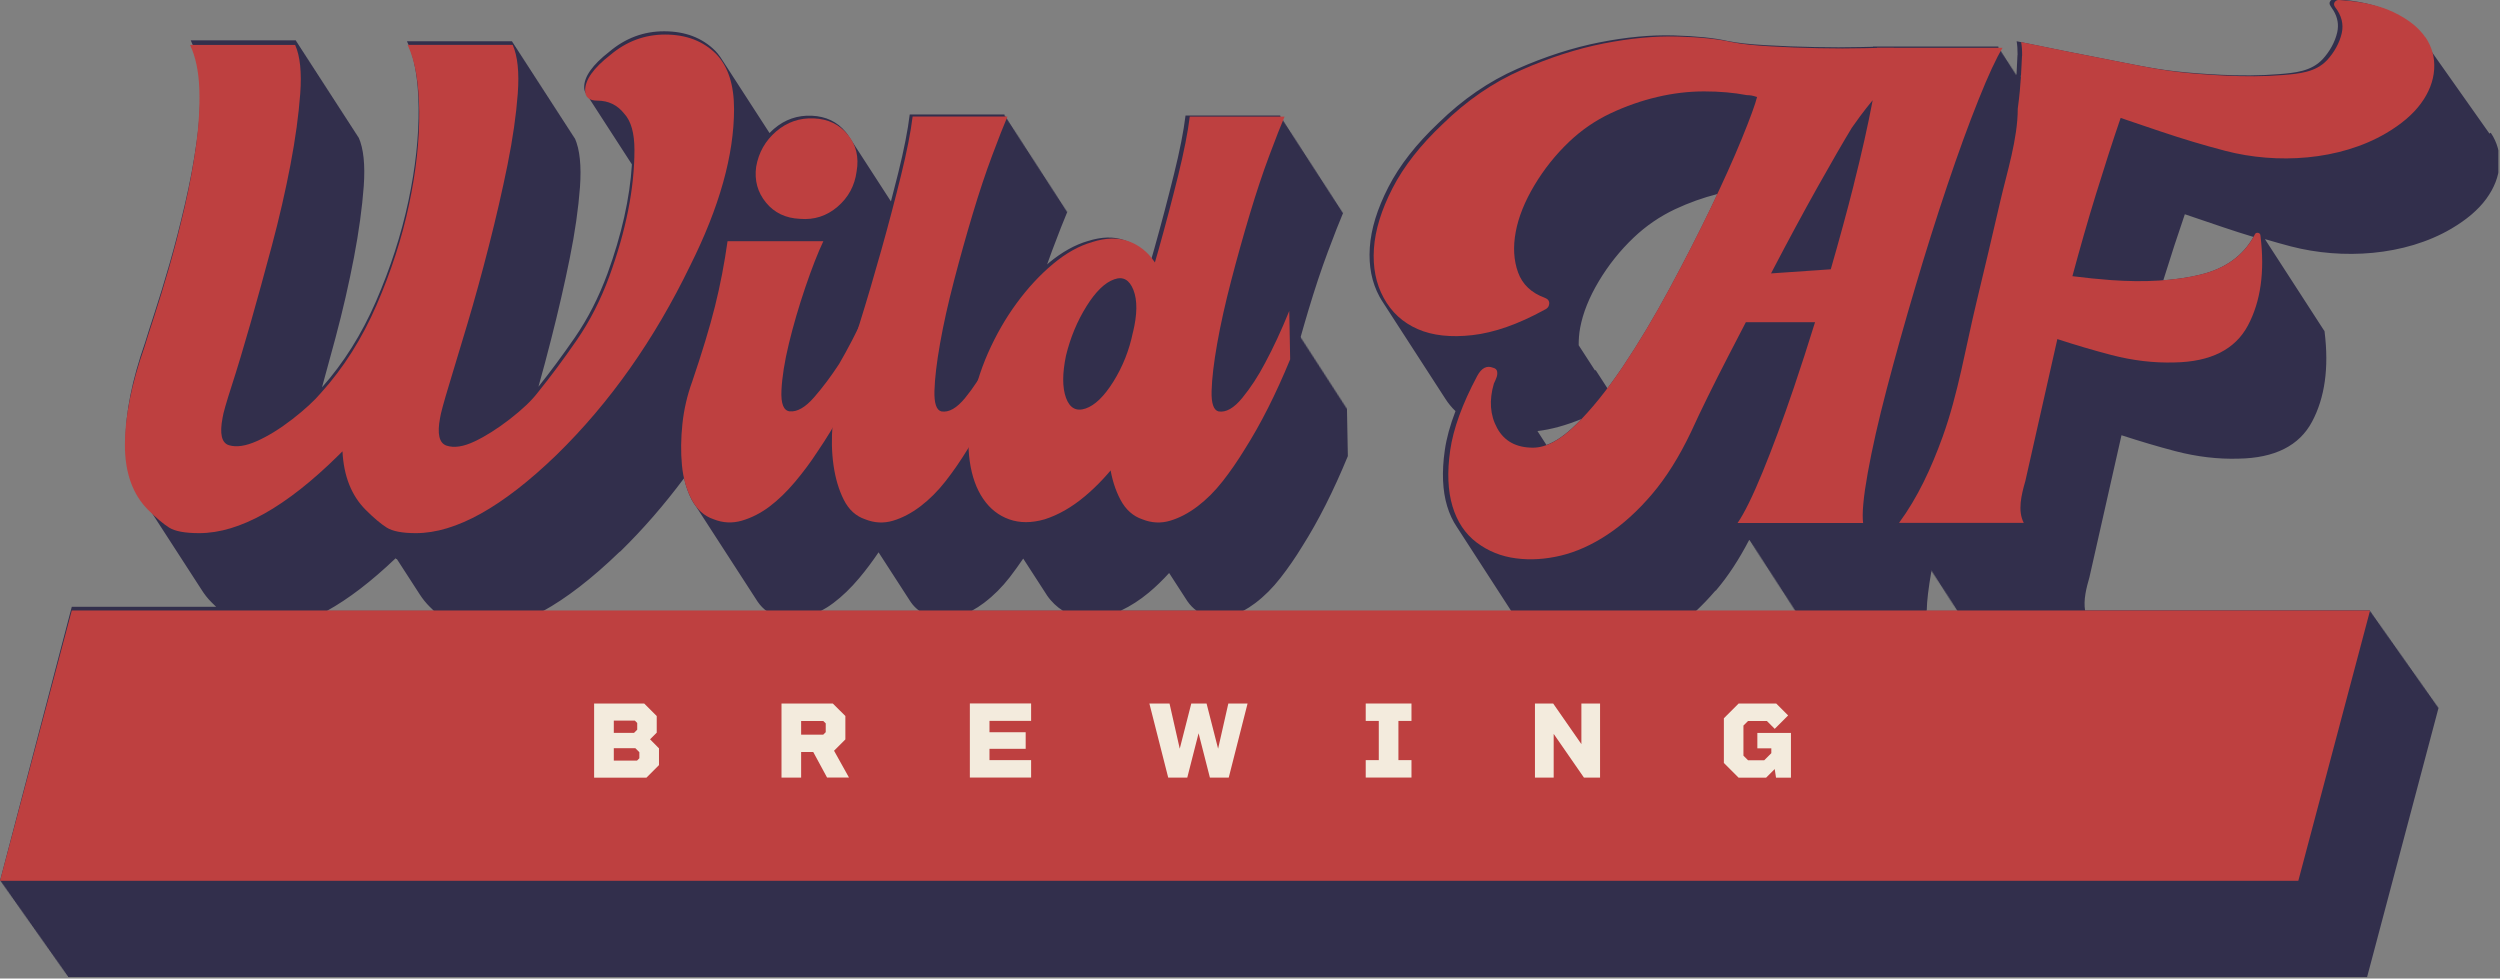 <svg width="442" height="173" viewBox="0 0 442 173" fill="none" xmlns="http://www.w3.org/2000/svg">
<rect x="0" y="0" width="442" height="173" fill="#808080" stroke="none"/>
<g clip-path="url(#clip0_2642_3106)">
<path d="M440.14 23.62C440.14 23.62 440.1 23.57 440.08 23.55C440.06 23.52 440.05 23.48 440.02 23.45C440 23.43 439.98 23.4 439.96 23.38C439.94 23.35 439.93 23.31 439.9 23.28C439.88 23.26 439.86 23.23 439.84 23.21C439.82 23.18 439.81 23.14 439.78 23.11C439.76 23.09 439.74 23.06 439.72 23.04C439.7 23.01 439.69 22.97 439.66 22.94C439.64 22.92 439.62 22.89 439.6 22.87C439.58 22.84 439.57 22.8 439.54 22.77C439.52 22.75 439.5 22.72 439.48 22.7C439.46 22.67 439.45 22.63 439.42 22.6C439.4 22.58 439.38 22.55 439.36 22.53C439.34 22.5 439.33 22.46 439.3 22.43C439.28 22.41 439.26 22.38 439.24 22.36C439.22 22.33 439.21 22.29 439.18 22.26C439.16 22.24 439.14 22.21 439.12 22.19C439.1 22.16 439.09 22.12 439.06 22.09C439.04 22.07 439.02 22.04 439 22.02C438.98 21.99 438.97 21.95 438.94 21.92C438.92 21.9 438.9 21.87 438.88 21.85C438.86 21.82 438.85 21.78 438.82 21.75C438.8 21.73 438.78 21.7 438.76 21.68C438.74 21.65 438.73 21.61 438.7 21.58C438.68 21.56 438.66 21.53 438.64 21.51C438.62 21.48 438.61 21.44 438.58 21.41C438.56 21.39 438.54 21.36 438.52 21.34C438.5 21.31 438.49 21.27 438.46 21.24C438.44 21.22 438.42 21.19 438.4 21.17C438.38 21.14 438.37 21.1 438.34 21.07C438.32 21.05 438.3 21.02 438.28 21C438.26 20.97 438.25 20.93 438.22 20.9C438.2 20.88 438.18 20.85 438.16 20.83C438.14 20.8 438.13 20.76 438.1 20.73C438.08 20.71 438.06 20.68 438.04 20.66C438.02 20.63 438.01 20.59 437.98 20.56C437.96 20.54 437.94 20.51 437.92 20.49C437.9 20.46 437.89 20.42 437.86 20.39C437.84 20.37 437.82 20.34 437.8 20.32C437.78 20.29 437.77 20.25 437.74 20.22C437.72 20.2 437.7 20.17 437.68 20.15C437.66 20.12 437.65 20.08 437.62 20.05C437.6 20.03 437.58 20 437.56 19.98C437.54 19.95 437.53 19.91 437.5 19.88C437.48 19.86 437.46 19.83 437.44 19.81C437.42 19.78 437.41 19.74 437.38 19.71C437.36 19.69 437.34 19.66 437.32 19.64C437.3 19.61 437.29 19.57 437.26 19.54C437.24 19.52 437.22 19.49 437.2 19.47C437.18 19.44 437.17 19.4 437.14 19.37C437.12 19.35 437.1 19.32 437.08 19.3C437.06 19.27 437.05 19.23 437.02 19.2C437 19.18 436.98 19.15 436.96 19.13C436.94 19.1 436.93 19.06 436.9 19.03C436.88 19.01 436.86 18.98 436.84 18.96C436.82 18.93 436.81 18.89 436.78 18.86C436.76 18.84 436.74 18.81 436.72 18.79C436.7 18.76 436.69 18.72 436.66 18.69C436.64 18.67 436.62 18.64 436.6 18.62C436.58 18.59 436.57 18.55 436.54 18.52C436.52 18.5 436.5 18.47 436.48 18.45C436.46 18.42 436.45 18.38 436.42 18.35C436.4 18.33 436.38 18.3 436.36 18.28C436.34 18.25 436.33 18.21 436.3 18.18C436.28 18.16 436.26 18.13 436.24 18.11C436.22 18.08 436.21 18.04 436.18 18.01C436.16 17.99 436.14 17.96 436.12 17.94C436.1 17.91 436.09 17.87 436.06 17.84C436.04 17.82 436.02 17.79 436 17.77C435.98 17.74 435.97 17.7 435.94 17.67C435.92 17.65 435.9 17.62 435.88 17.6C435.86 17.57 435.85 17.53 435.82 17.5C435.8 17.48 435.78 17.45 435.76 17.43C435.74 17.4 435.73 17.36 435.7 17.33C435.68 17.31 435.66 17.28 435.64 17.26C435.62 17.23 435.61 17.19 435.58 17.16C435.56 17.14 435.54 17.11 435.52 17.09C435.5 17.06 435.49 17.02 435.46 16.99C435.44 16.97 435.42 16.94 435.4 16.92C435.38 16.89 435.37 16.85 435.34 16.82C435.32 16.8 435.3 16.77 435.28 16.75C435.26 16.72 435.25 16.68 435.22 16.65C435.2 16.63 435.18 16.6 435.16 16.58C435.14 16.55 435.13 16.51 435.1 16.48C435.08 16.46 435.06 16.43 435.04 16.41C435.02 16.38 435.01 16.34 434.98 16.31C434.96 16.29 434.94 16.26 434.92 16.24C434.9 16.21 434.89 16.17 434.86 16.14C434.84 16.12 434.82 16.09 434.8 16.07C434.78 16.04 434.77 16 434.74 15.97C434.72 15.95 434.7 15.92 434.68 15.9C434.66 15.87 434.65 15.83 434.62 15.8C434.6 15.78 434.58 15.75 434.56 15.73C434.54 15.7 434.53 15.66 434.5 15.63C434.48 15.61 434.46 15.58 434.44 15.56C434.42 15.53 434.41 15.49 434.38 15.46C434.36 15.44 434.34 15.41 434.32 15.39C434.3 15.36 434.29 15.32 434.26 15.29C434.24 15.27 434.22 15.24 434.2 15.22C434.18 15.19 434.17 15.15 434.14 15.12C434.12 15.1 434.1 15.07 434.08 15.05C434.06 15.02 434.05 14.98 434.02 14.95C434 14.93 433.98 14.9 433.96 14.88C433.94 14.85 433.93 14.81 433.9 14.78C433.88 14.76 433.86 14.73 433.84 14.71C433.82 14.68 433.81 14.64 433.78 14.61C433.76 14.59 433.74 14.56 433.72 14.54C433.7 14.51 433.69 14.47 433.66 14.44C433.64 14.42 433.62 14.39 433.6 14.37C433.58 14.34 433.57 14.3 433.54 14.27C433.52 14.25 433.5 14.22 433.48 14.2C433.46 14.17 433.45 14.13 433.42 14.1C433.4 14.08 433.38 14.05 433.36 14.03C433.34 14 433.33 13.96 433.3 13.93C433.28 13.91 433.26 13.88 433.24 13.86C433.22 13.83 433.21 13.79 433.18 13.76C433.16 13.74 433.14 13.71 433.12 13.69C433.1 13.66 433.09 13.62 433.06 13.59C433.04 13.57 433.02 13.54 433 13.52C432.98 13.49 432.97 13.45 432.94 13.42C432.92 13.4 432.9 13.37 432.88 13.35C432.86 13.32 432.85 13.28 432.82 13.25C432.8 13.23 432.78 13.2 432.76 13.18C432.74 13.15 432.73 13.11 432.7 13.08C432.68 13.06 432.66 13.03 432.64 13.01C432.62 12.98 432.61 12.94 432.58 12.91C432.56 12.89 432.54 12.86 432.52 12.84C432.5 12.81 432.49 12.77 432.46 12.74C432.44 12.72 432.42 12.69 432.4 12.67C432.38 12.64 432.37 12.6 432.34 12.57C432.32 12.55 432.3 12.52 432.28 12.5C432.26 12.47 432.25 12.43 432.22 12.4C432.2 12.38 432.18 12.35 432.16 12.33C432.14 12.3 432.13 12.26 432.1 12.23C432.08 12.21 432.06 12.18 432.04 12.16C432.02 12.13 432.01 12.09 431.98 12.06C431.96 12.04 431.94 12.01 431.92 11.99C431.9 11.96 431.89 11.92 431.86 11.89C431.84 11.87 431.82 11.84 431.8 11.82C431.78 11.79 431.77 11.75 431.74 11.72C431.72 11.7 431.7 11.67 431.68 11.65C431.66 11.62 431.65 11.58 431.62 11.55C431.6 11.53 431.58 11.5 431.56 11.48C431.54 11.45 431.53 11.41 431.5 11.38C431.48 11.36 431.46 11.33 431.44 11.31C431.42 11.28 431.41 11.24 431.38 11.21C431.36 11.19 431.34 11.16 431.32 11.14C431.3 11.11 431.29 11.07 431.26 11.04C431.24 11.02 431.22 10.99 431.2 10.97C431.18 10.94 431.17 10.9 431.14 10.87C431.12 10.85 431.1 10.82 431.08 10.8C431.06 10.77 431.05 10.73 431.02 10.7C431 10.68 430.98 10.65 430.96 10.63C430.94 10.6 430.93 10.56 430.9 10.53C430.88 10.51 430.86 10.48 430.84 10.46C430.82 10.43 430.81 10.39 430.78 10.36C430.76 10.34 430.74 10.31 430.72 10.29C430.7 10.26 430.69 10.22 430.66 10.19C430.64 10.17 430.62 10.14 430.6 10.12C430.58 10.09 430.57 10.05 430.54 10.02C430.52 10 430.5 9.97 430.48 9.95C430.46 9.92 430.45 9.88 430.42 9.85C430.4 9.83 430.38 9.8 430.36 9.78C430.34 9.75 430.33 9.71 430.3 9.68C430.28 9.66 430.26 9.63 430.24 9.61C430.22 9.58 430.21 9.54 430.18 9.51C430.16 9.49 430.14 9.46 430.12 9.44C430.1 9.41 430.09 9.37 430.06 9.34C430.04 9.32 430.02 9.29 430 9.27C429.98 9.24 429.97 9.2 429.94 9.17C429.92 9.15 429.9 9.12 429.88 9.1C429.86 9.07 429.85 9.03 429.82 9C429.8 8.98 429.78 8.95 429.76 8.93C429.74 8.9 429.73 8.86 429.7 8.83C429.68 8.81 429.66 8.78 429.64 8.76C429.62 8.73 429.61 8.69 429.58 8.66C429.56 8.64 429.54 8.61 429.52 8.59C429.5 8.56 429.49 8.52 429.46 8.49C429.44 8.47 429.42 8.44 429.4 8.42C429.38 8.39 429.37 8.35 429.34 8.32C429.32 8.3 429.3 8.27 429.28 8.25C429.26 8.22 429.25 8.18 429.22 8.15C429.2 8.13 429.18 8.1 429.16 8.08C429.14 8.05 429.13 8.01 429.1 7.98C429.08 7.96 429.06 7.93 429.04 7.91C429.02 7.88 429.01 7.84 428.98 7.81C428.96 7.79 428.94 7.76 428.92 7.74C428.9 7.71 428.89 7.67 428.86 7.64C428.84 7.62 428.82 7.59 428.8 7.57C428.78 7.54 428.77 7.5 428.74 7.47C428.72 7.45 428.7 7.42 428.68 7.4C428.66 7.37 428.65 7.33 428.62 7.3C428.6 7.28 428.58 7.25 428.56 7.23C428.54 7.2 428.53 7.16 428.5 7.13C428.48 7.11 428.46 7.08 428.44 7.06C428.42 7.03 428.41 6.99 428.38 6.96C428.36 6.94 428.34 6.91 428.32 6.89C428.3 6.86 428.29 6.82 428.26 6.79C428.24 6.77 428.22 6.74 428.2 6.72C428.18 6.69 428.17 6.65 428.14 6.62C428.12 6.6 428.1 6.57 428.08 6.55C428.06 6.52 428.05 6.48 428.02 6.45C426.85 4.73 425.01 3.26 422.48 2.04C419.96 0.82 416.79 0.1 412.99 -0.14C412.57 -0.22 412.25 -0.12 412.02 0.16C411.8 0.44 411.81 0.75 412.06 1.1C412.09 1.14 412.11 1.18 412.14 1.22C412.15 1.24 412.16 1.25 412.17 1.27C412.2 1.32 412.23 1.36 412.26 1.41C412.26 1.42 412.27 1.43 412.28 1.44C412.31 1.49 412.34 1.53 412.37 1.58C412.37 1.59 412.38 1.6 412.39 1.61C412.42 1.66 412.45 1.7 412.48 1.75C412.48 1.76 412.48 1.77 412.5 1.78C412.53 1.81 412.55 1.85 412.57 1.88C413.3 3.11 413.52 4.39 413.22 5.72C412.82 7.48 411.85 9.16 410.63 10.48C408.61 12.64 405.68 12.88 402.9 13.11C399.5 13.39 396.09 13.38 392.69 13.22C391.37 13.16 390.06 13.08 388.74 12.98C382.67 12.54 380 11.97 373 10.59C366 9.21 363.48 8.73 356.54 7.29C356.66 7.93 356.71 8.75 356.71 9.73H356.69C356.64 10.56 356.6 11.72 356.52 13.16H356.31C356.34 13.11 356.38 13.04 356.41 12.99H356.2C356.23 12.94 356.27 12.87 356.3 12.82H356.09C356.12 12.77 356.16 12.7 356.19 12.65H355.98C356.01 12.6 356.05 12.53 356.08 12.48H355.87C355.9 12.43 355.94 12.36 355.97 12.31H355.76C355.79 12.26 355.83 12.19 355.86 12.14H355.65C355.68 12.09 355.72 12.02 355.75 11.97H355.54C355.57 11.92 355.61 11.85 355.64 11.8H355.43C355.46 11.75 355.5 11.68 355.53 11.63H355.32C355.35 11.58 355.39 11.51 355.42 11.46H355.21C355.24 11.41 355.28 11.34 355.31 11.29H355.1C355.13 11.24 355.17 11.17 355.2 11.12H354.99C355.02 11.07 355.06 11 355.09 10.95H354.88C354.91 10.9 354.95 10.83 354.98 10.78H354.77C354.8 10.73 354.84 10.66 354.87 10.61H354.66C354.69 10.56 354.73 10.49 354.76 10.44H354.55C354.58 10.39 354.62 10.32 354.65 10.27H354.44C354.47 10.22 354.51 10.15 354.54 10.1H354.33C354.36 10.05 354.4 9.98 354.43 9.93H354.22C354.25 9.88 354.29 9.81 354.32 9.76H354.11C354.14 9.71 354.18 9.64 354.21 9.59H354C354.03 9.54 354.07 9.47 354.1 9.42H353.89C353.92 9.37 353.96 9.3 353.99 9.25H353.78C353.81 9.2 353.85 9.13 353.88 9.08H353.67C353.7 9.03 353.74 8.96 353.77 8.91H353.56C353.59 8.86 353.63 8.79 353.66 8.74H353.45C353.48 8.69 353.52 8.62 353.55 8.57H353.34C353.37 8.52 353.41 8.45 353.44 8.4H353.23C353.26 8.35 353.3 8.28 353.33 8.23H334.09H331.13C331.13 8.24 331.13 8.26 331.13 8.27C330.47 8.28 329.73 8.3 328.91 8.32C326.44 8.38 323.76 8.38 320.85 8.32C317.94 8.27 315.07 8.16 312.22 7.99C309.37 7.83 307.12 7.58 305.48 7.25C303.07 6.7 299.86 6.37 295.86 6.26C291.86 6.15 287.5 6.56 282.79 7.49C278.08 8.42 273.22 9.98 268.24 12.18C263.25 14.37 258.62 17.55 254.35 21.72C250.4 25.45 247.44 29.23 245.47 33.07C243.5 36.91 242.4 40.47 242.18 43.76C241.96 47.05 242.53 49.95 243.91 52.47C244.1 52.82 244.31 53.16 244.53 53.49C244.57 53.55 244.61 53.6 244.64 53.66C244.68 53.72 244.71 53.77 244.75 53.83C244.79 53.89 244.82 53.94 244.86 54C244.9 54.06 244.93 54.11 244.97 54.17C245.01 54.23 245.05 54.28 245.08 54.34C245.12 54.4 245.15 54.45 245.19 54.51C245.23 54.57 245.27 54.62 245.3 54.68C245.34 54.74 245.37 54.79 245.41 54.85C245.45 54.91 245.49 54.96 245.52 55.02C245.56 55.08 245.59 55.13 245.63 55.19C245.67 55.25 245.71 55.3 245.74 55.36C245.78 55.42 245.81 55.47 245.85 55.53C245.89 55.59 245.93 55.64 245.96 55.7C246 55.76 246.03 55.81 246.07 55.87C246.11 55.93 246.14 55.98 246.18 56.04C246.22 56.1 246.26 56.15 246.29 56.21C246.33 56.27 246.36 56.32 246.4 56.38C246.44 56.44 246.48 56.49 246.51 56.55C246.55 56.61 246.58 56.66 246.62 56.72C246.66 56.78 246.7 56.83 246.73 56.89C246.77 56.95 246.8 57 246.84 57.06C246.88 57.12 246.91 57.17 246.95 57.23C246.99 57.29 247.02 57.34 247.06 57.4C247.1 57.46 247.13 57.51 247.17 57.57C247.21 57.63 247.24 57.68 247.28 57.74C247.32 57.8 247.36 57.85 247.39 57.91C247.43 57.97 247.46 58.02 247.5 58.08C247.54 58.14 247.58 58.19 247.61 58.25C247.65 58.31 247.68 58.36 247.72 58.42C247.76 58.48 247.79 58.53 247.83 58.59C247.87 58.65 247.9 58.7 247.94 58.76C247.98 58.82 248.02 58.87 248.05 58.93C248.09 58.99 248.12 59.04 248.16 59.1C248.2 59.16 248.24 59.21 248.27 59.27C248.31 59.33 248.34 59.38 248.38 59.44C248.42 59.5 248.45 59.55 248.49 59.61C248.53 59.67 248.57 59.72 248.6 59.78C248.64 59.84 248.67 59.89 248.71 59.95C248.75 60.01 248.78 60.06 248.82 60.12C248.86 60.18 248.89 60.23 248.93 60.29C248.97 60.35 249 60.4 249.04 60.46C249.08 60.52 249.11 60.57 249.15 60.63C249.19 60.69 249.23 60.74 249.26 60.8C249.3 60.86 249.33 60.91 249.37 60.97C249.41 61.03 249.44 61.08 249.48 61.14C249.52 61.2 249.55 61.25 249.59 61.31C249.63 61.37 249.67 61.42 249.7 61.48C249.74 61.54 249.77 61.59 249.81 61.65C249.85 61.71 249.89 61.76 249.92 61.82C249.96 61.88 249.99 61.93 250.03 61.99C250.07 62.05 250.11 62.1 250.14 62.16C250.18 62.22 250.21 62.27 250.25 62.33C250.29 62.39 250.33 62.44 250.36 62.5C250.4 62.56 250.43 62.61 250.47 62.67C250.51 62.73 250.54 62.78 250.58 62.84C250.62 62.9 250.65 62.95 250.69 63.01C250.73 63.07 250.76 63.12 250.8 63.18C250.84 63.24 250.88 63.29 250.91 63.35C250.95 63.41 250.98 63.46 251.02 63.52C251.06 63.58 251.1 63.63 251.13 63.69C251.17 63.75 251.2 63.8 251.24 63.86C251.28 63.92 251.32 63.97 251.35 64.03C251.39 64.09 251.42 64.14 251.46 64.2C251.5 64.26 251.53 64.31 251.57 64.37C251.61 64.43 251.64 64.48 251.68 64.54C251.72 64.6 251.76 64.65 251.79 64.71C251.83 64.77 251.86 64.82 251.9 64.88C251.94 64.94 251.98 64.99 252.01 65.05C252.05 65.11 252.08 65.16 252.12 65.22C252.16 65.28 252.2 65.33 252.23 65.39C252.27 65.45 252.3 65.5 252.34 65.56C252.38 65.62 252.42 65.67 252.45 65.73C252.49 65.79 252.52 65.84 252.56 65.9C252.6 65.96 252.64 66.01 252.67 66.07C252.71 66.13 252.74 66.18 252.78 66.24C252.82 66.3 252.85 66.35 252.89 66.41C252.93 66.47 252.96 66.52 253 66.58C253.04 66.64 253.07 66.69 253.11 66.75C253.15 66.81 253.19 66.86 253.22 66.92C253.26 66.98 253.29 67.03 253.33 67.09C253.37 67.15 253.41 67.2 253.44 67.26C253.48 67.32 253.51 67.37 253.55 67.43C253.59 67.49 253.62 67.54 253.66 67.6C253.7 67.66 253.73 67.71 253.77 67.77C253.81 67.83 253.84 67.88 253.88 67.94C253.92 68 253.95 68.05 253.99 68.11C254.03 68.17 254.06 68.22 254.1 68.28C254.14 68.34 254.17 68.39 254.21 68.45C254.25 68.51 254.29 68.56 254.32 68.62C254.36 68.68 254.39 68.73 254.43 68.79C254.47 68.85 254.5 68.9 254.54 68.96C254.58 69.02 254.61 69.07 254.65 69.13C254.69 69.19 254.73 69.24 254.76 69.3C254.8 69.36 254.83 69.41 254.87 69.47C254.91 69.53 254.95 69.58 254.98 69.64C255.02 69.7 255.05 69.75 255.09 69.81C255.13 69.87 255.16 69.92 255.2 69.98C255.24 70.04 255.27 70.09 255.31 70.15C255.35 70.21 255.38 70.26 255.42 70.32C255.46 70.38 255.49 70.43 255.53 70.49C256.05 71.31 256.66 72.04 257.33 72.69C256.38 75.16 255.74 77.47 255.44 79.6C254.89 83.44 255.03 86.73 255.85 89.47C256.27 90.88 256.86 92.12 257.6 93.21C257.64 93.27 257.67 93.32 257.71 93.38C257.75 93.44 257.78 93.49 257.82 93.55C257.86 93.61 257.89 93.66 257.93 93.72C257.97 93.78 258 93.83 258.04 93.89C258.08 93.95 258.11 94 258.15 94.06C258.19 94.12 258.22 94.17 258.26 94.23C258.3 94.29 258.33 94.34 258.37 94.4C258.41 94.46 258.44 94.51 258.48 94.57C258.52 94.63 258.55 94.68 258.59 94.74C258.63 94.8 258.66 94.85 258.7 94.91C258.74 94.97 258.77 95.02 258.81 95.08C258.85 95.14 258.88 95.19 258.92 95.25C258.96 95.31 258.99 95.36 259.03 95.42C259.07 95.48 259.1 95.53 259.14 95.59C259.18 95.65 259.21 95.7 259.25 95.76C259.29 95.82 259.32 95.87 259.36 95.93C259.4 95.99 259.43 96.04 259.47 96.1C259.51 96.16 259.54 96.21 259.58 96.27C259.62 96.33 259.65 96.38 259.69 96.44C259.73 96.5 259.76 96.55 259.8 96.61C259.84 96.67 259.87 96.72 259.91 96.78C259.95 96.84 259.98 96.89 260.02 96.95C260.06 97.01 260.09 97.06 260.13 97.12C260.17 97.18 260.2 97.23 260.24 97.29C260.28 97.35 260.31 97.4 260.35 97.46C260.39 97.52 260.42 97.57 260.46 97.63C260.5 97.69 260.53 97.74 260.57 97.8C260.61 97.86 260.64 97.91 260.68 97.97C260.72 98.03 260.75 98.08 260.79 98.14C260.83 98.2 260.86 98.25 260.9 98.31C260.94 98.37 260.97 98.42 261.01 98.48C261.05 98.54 261.08 98.59 261.12 98.65C261.16 98.71 261.19 98.76 261.23 98.82C261.27 98.88 261.3 98.93 261.34 98.99C261.38 99.05 261.41 99.1 261.45 99.16C261.49 99.22 261.52 99.27 261.56 99.33C261.6 99.39 261.63 99.44 261.67 99.5C261.71 99.56 261.74 99.61 261.78 99.67C261.82 99.73 261.85 99.78 261.89 99.84C261.93 99.9 261.96 99.95 262 100.01C262.04 100.07 262.07 100.12 262.11 100.18C262.15 100.24 262.18 100.29 262.22 100.35C262.26 100.41 262.29 100.46 262.33 100.52C262.37 100.58 262.4 100.63 262.44 100.69C262.48 100.75 262.51 100.8 262.55 100.86C262.59 100.92 262.62 100.97 262.66 101.03C262.7 101.09 262.73 101.14 262.77 101.2C262.81 101.26 262.84 101.31 262.88 101.37C262.92 101.43 262.95 101.48 262.99 101.54C263.03 101.6 263.06 101.65 263.1 101.71C263.14 101.77 263.17 101.82 263.21 101.88C263.25 101.94 263.28 101.99 263.32 102.05C263.36 102.11 263.39 102.16 263.43 102.22C263.47 102.28 263.5 102.33 263.54 102.39C263.58 102.45 263.61 102.5 263.65 102.56C263.69 102.62 263.72 102.67 263.76 102.73C263.8 102.79 263.83 102.84 263.87 102.9C263.91 102.96 263.94 103.01 263.98 103.07C264.02 103.13 264.05 103.18 264.09 103.24C264.13 103.3 264.16 103.35 264.2 103.41C264.24 103.47 264.27 103.52 264.31 103.58C264.35 103.64 264.38 103.69 264.42 103.75C264.46 103.81 264.49 103.86 264.53 103.92C264.57 103.98 264.6 104.03 264.64 104.09C264.68 104.15 264.71 104.2 264.75 104.26C264.79 104.32 264.82 104.37 264.86 104.43C264.9 104.49 264.93 104.54 264.97 104.6C265.01 104.66 265.04 104.71 265.08 104.77C265.12 104.83 265.15 104.88 265.19 104.94C265.23 105 265.26 105.05 265.3 105.11C265.34 105.17 265.37 105.22 265.41 105.28C265.45 105.34 265.48 105.39 265.52 105.45C265.56 105.51 265.59 105.56 265.63 105.62C265.67 105.68 265.7 105.73 265.74 105.79C265.78 105.85 265.81 105.9 265.85 105.96C265.89 106.02 265.92 106.07 265.96 106.13C266 106.19 266.03 106.24 266.07 106.3C266.11 106.36 266.14 106.41 266.18 106.47C266.22 106.53 266.25 106.58 266.29 106.64C266.33 106.7 266.36 106.75 266.4 106.81C266.44 106.87 266.47 106.92 266.51 106.98C266.55 107.04 266.58 107.09 266.62 107.15C266.66 107.21 266.69 107.26 266.73 107.32C266.77 107.38 266.8 107.43 266.84 107.49C266.88 107.55 266.91 107.6 266.95 107.66C266.99 107.72 267.02 107.77 267.06 107.83C267.1 107.89 267.13 107.94 267.17 108C267.17 108.01 267.19 108.03 267.19 108.04H219.74C220.48 107.64 221.21 107.17 221.94 106.62C223.53 105.42 225.01 103.94 226.38 102.18C227.75 100.43 229.04 98.56 230.24 96.59C233.09 92.1 235.77 86.78 238.3 80.64L238.14 72.09C238.11 72.18 238.07 72.25 238.04 72.34V71.92C238 72.01 237.96 72.08 237.93 72.17V71.75C237.89 71.84 237.85 71.91 237.82 72V71.58C237.78 71.67 237.74 71.74 237.71 71.83V71.41C237.67 71.5 237.63 71.57 237.6 71.66V71.24C237.56 71.33 237.52 71.4 237.49 71.49V71.07C237.45 71.16 237.41 71.23 237.38 71.32V70.9C237.34 70.99 237.3 71.06 237.27 71.15V70.73C237.23 70.82 237.19 70.89 237.16 70.98V70.56C237.12 70.65 237.08 70.72 237.05 70.81V70.39C237.01 70.48 236.97 70.55 236.94 70.64V70.22C236.9 70.31 236.86 70.38 236.83 70.47V70.05C236.79 70.14 236.75 70.21 236.72 70.3V69.88C236.68 69.97 236.64 70.04 236.61 70.13V69.71C236.57 69.8 236.53 69.87 236.5 69.96V69.54C236.46 69.63 236.42 69.7 236.39 69.79V69.37C236.35 69.46 236.31 69.53 236.28 69.62V69.2C236.24 69.29 236.2 69.36 236.17 69.45V69.03C236.13 69.12 236.09 69.19 236.06 69.28V68.86C236.02 68.95 235.98 69.02 235.95 69.11V68.69C235.91 68.78 235.87 68.85 235.84 68.94V68.52C235.8 68.61 235.76 68.68 235.73 68.77V68.35C235.69 68.44 235.65 68.51 235.62 68.6V68.18C235.58 68.27 235.54 68.34 235.51 68.43V68.01C235.47 68.1 235.43 68.17 235.4 68.26V67.84C235.36 67.93 235.32 68 235.29 68.09V67.67C235.25 67.76 235.21 67.83 235.18 67.92V67.5C235.14 67.59 235.1 67.66 235.07 67.75V67.33C235.03 67.42 234.99 67.49 234.96 67.58V67.16C234.92 67.25 234.88 67.32 234.85 67.41V66.99C234.81 67.08 234.77 67.15 234.74 67.24V66.82C234.7 66.91 234.66 66.98 234.63 67.07V66.65C234.59 66.74 234.55 66.81 234.52 66.9V66.48C234.48 66.57 234.44 66.64 234.41 66.73V66.31C234.37 66.4 234.33 66.47 234.3 66.56V66.14C234.26 66.23 234.22 66.3 234.19 66.39V65.97C234.15 66.06 234.11 66.13 234.08 66.22V65.8C234.04 65.89 234 65.96 233.97 66.05V65.63C233.93 65.72 233.89 65.79 233.86 65.88V65.46C233.82 65.55 233.78 65.62 233.75 65.71V65.29C233.71 65.38 233.67 65.45 233.64 65.54V65.12C233.6 65.21 233.56 65.28 233.53 65.37V64.95C233.49 65.04 233.45 65.11 233.42 65.2V64.78C233.38 64.87 233.34 64.94 233.31 65.03V64.61C233.27 64.7 233.23 64.77 233.2 64.86V64.44C233.16 64.53 233.12 64.6 233.09 64.69V64.27C233.05 64.36 233.01 64.43 232.98 64.52V64.1C232.94 64.19 232.9 64.26 232.87 64.35V63.93C232.83 64.02 232.79 64.09 232.76 64.18V63.76C232.72 63.85 232.68 63.92 232.65 64.01V63.59C232.61 63.68 232.57 63.75 232.54 63.84V63.42C232.5 63.51 232.46 63.58 232.43 63.67V63.25C232.39 63.34 232.35 63.41 232.32 63.5V63.08C232.28 63.17 232.24 63.24 232.21 63.33V62.91C232.17 63 232.13 63.07 232.1 63.16V62.74C232.06 62.83 232.02 62.9 231.99 62.99V62.57C231.95 62.66 231.91 62.73 231.88 62.82V62.4C231.84 62.49 231.8 62.56 231.77 62.65V62.23C231.73 62.32 231.69 62.39 231.66 62.48V62.06C231.62 62.15 231.58 62.22 231.55 62.31V61.89C231.51 61.98 231.47 62.05 231.44 62.14V61.72C231.4 61.81 231.36 61.88 231.33 61.97V61.55C231.29 61.64 231.25 61.71 231.22 61.8V61.38C231.18 61.47 231.14 61.54 231.11 61.63V61.21C231.07 61.3 231.03 61.37 231 61.46V61.04C230.96 61.13 230.92 61.2 230.89 61.29V60.87C230.85 60.96 230.81 61.03 230.78 61.12V60.7C230.74 60.79 230.7 60.86 230.67 60.95V60.53C230.63 60.62 230.59 60.69 230.56 60.78V60.36C230.52 60.45 230.48 60.52 230.45 60.61V60.19C230.41 60.28 230.37 60.35 230.34 60.44V60.02C230.3 60.11 230.26 60.18 230.23 60.27V59.85C230.19 59.94 230.15 60.01 230.12 60.1V59.68C230.08 59.77 230.04 59.84 230.01 59.93V59.51C229.98 59.58 229.95 59.64 229.92 59.7C230.38 58.08 230.84 56.46 231.32 54.87C232.47 51.03 233.62 47.58 234.77 44.51C235.92 41.44 236.82 39.14 237.48 37.6H237.3C237.32 37.55 237.35 37.48 237.37 37.43H237.19C237.21 37.38 237.24 37.31 237.26 37.26H237.08C237.1 37.21 237.13 37.14 237.15 37.09H236.97C236.99 37.04 237.02 36.97 237.04 36.92H236.86C236.88 36.87 236.91 36.8 236.93 36.75H236.75C236.77 36.7 236.8 36.63 236.82 36.58H236.64C236.66 36.53 236.69 36.46 236.71 36.41H236.53C236.55 36.36 236.58 36.29 236.6 36.24H236.42C236.44 36.19 236.47 36.12 236.49 36.07H236.31C236.33 36.02 236.36 35.95 236.38 35.9H236.2C236.22 35.85 236.25 35.78 236.27 35.73H236.09C236.11 35.68 236.14 35.61 236.16 35.56H235.98C236 35.51 236.03 35.44 236.05 35.39H235.87C235.89 35.34 235.92 35.27 235.94 35.22H235.76C235.78 35.17 235.81 35.1 235.83 35.05H235.65C235.67 35 235.7 34.93 235.72 34.88H235.54C235.56 34.83 235.59 34.76 235.61 34.71H235.43C235.45 34.66 235.48 34.59 235.5 34.54H235.32C235.34 34.49 235.37 34.42 235.39 34.37H235.21C235.23 34.32 235.26 34.25 235.28 34.2H235.1C235.12 34.15 235.15 34.08 235.17 34.03H234.99C235.01 33.98 235.04 33.91 235.06 33.86H234.88C234.9 33.81 234.93 33.74 234.95 33.69H234.77C234.79 33.64 234.82 33.57 234.84 33.52H234.66C234.68 33.47 234.71 33.4 234.73 33.35H234.55C234.57 33.3 234.6 33.23 234.62 33.18H234.44C234.46 33.13 234.49 33.06 234.51 33.01H234.33C234.35 32.96 234.38 32.89 234.4 32.84H234.22C234.24 32.79 234.27 32.72 234.29 32.67H234.11C234.13 32.62 234.16 32.55 234.18 32.5H234C234.02 32.45 234.05 32.38 234.07 32.33H233.89C233.91 32.28 233.94 32.21 233.96 32.16H233.78C233.8 32.11 233.83 32.04 233.85 31.99H233.67C233.69 31.94 233.72 31.87 233.74 31.82H233.56C233.58 31.77 233.61 31.7 233.63 31.65H233.45C233.47 31.6 233.5 31.53 233.52 31.48H233.34C233.36 31.43 233.39 31.36 233.41 31.31H233.23C233.25 31.26 233.28 31.19 233.3 31.14H233.12C233.14 31.09 233.17 31.02 233.19 30.97H233.01C233.03 30.92 233.06 30.85 233.08 30.8H232.9C232.92 30.75 232.95 30.68 232.97 30.63H232.79C232.81 30.58 232.84 30.51 232.86 30.46H232.68C232.7 30.41 232.73 30.34 232.75 30.29H232.57C232.59 30.24 232.62 30.17 232.64 30.12H232.46C232.48 30.07 232.51 30 232.53 29.95H232.35C232.37 29.9 232.4 29.83 232.42 29.78H232.24C232.26 29.73 232.29 29.66 232.31 29.61H232.13C232.15 29.56 232.18 29.49 232.2 29.44H232.02C232.04 29.39 232.07 29.32 232.09 29.27H231.91C231.93 29.22 231.96 29.15 231.98 29.1H231.8C231.82 29.05 231.85 28.98 231.87 28.93H231.69C231.71 28.88 231.74 28.81 231.76 28.76H231.58C231.6 28.71 231.63 28.64 231.65 28.59H231.47C231.49 28.54 231.52 28.47 231.54 28.42H231.36C231.38 28.37 231.41 28.3 231.43 28.25H231.25C231.27 28.2 231.3 28.13 231.32 28.08H231.14C231.16 28.03 231.19 27.96 231.21 27.91H231.03C231.05 27.86 231.08 27.79 231.1 27.74H230.92C230.94 27.69 230.97 27.62 230.99 27.57H230.81C230.83 27.52 230.86 27.45 230.88 27.4H230.7C230.72 27.35 230.75 27.28 230.77 27.23H230.59C230.61 27.18 230.64 27.11 230.66 27.06H230.48C230.5 27.01 230.53 26.94 230.55 26.89H230.37C230.39 26.84 230.42 26.77 230.44 26.72H230.26C230.28 26.67 230.31 26.6 230.33 26.55H230.15C230.17 26.5 230.2 26.43 230.22 26.38H230.04C230.06 26.33 230.09 26.26 230.11 26.21H229.93C229.95 26.16 229.98 26.09 230 26.04H229.82C229.84 25.99 229.87 25.92 229.89 25.87H229.71C229.73 25.82 229.76 25.75 229.78 25.7H229.6C229.62 25.65 229.65 25.58 229.67 25.53H229.49C229.51 25.48 229.54 25.41 229.56 25.36H229.38C229.4 25.31 229.43 25.24 229.45 25.19H229.27C229.29 25.14 229.32 25.07 229.34 25.02H229.16C229.18 24.97 229.21 24.9 229.23 24.85H229.05C229.07 24.8 229.1 24.73 229.12 24.68H228.94C228.96 24.63 228.99 24.56 229.01 24.51H228.83C228.85 24.46 228.88 24.39 228.9 24.34H228.72C228.74 24.29 228.77 24.22 228.79 24.17H228.61C228.63 24.12 228.66 24.05 228.68 24H228.5C228.52 23.95 228.55 23.88 228.57 23.83H228.39C228.41 23.78 228.44 23.71 228.46 23.66H228.28C228.3 23.61 228.33 23.54 228.35 23.49H228.17C228.19 23.44 228.22 23.37 228.24 23.32H228.06C228.08 23.27 228.11 23.2 228.13 23.15H227.95C227.97 23.1 228 23.03 228.02 22.98H227.84C227.86 22.93 227.89 22.86 227.91 22.81H227.73C227.75 22.76 227.78 22.69 227.8 22.64H227.62C227.64 22.59 227.67 22.52 227.69 22.47H227.51C227.53 22.42 227.56 22.35 227.58 22.3H227.4C227.42 22.25 227.45 22.18 227.47 22.13H227.29C227.31 22.08 227.34 22.01 227.36 21.96H227.18C227.2 21.91 227.23 21.84 227.25 21.79H227.07C227.09 21.74 227.12 21.67 227.14 21.62H226.96C226.98 21.57 227.01 21.5 227.03 21.45H226.85C226.87 21.4 226.9 21.33 226.92 21.28H226.74C226.76 21.23 226.79 21.16 226.81 21.11H226.63C226.65 21.06 226.68 20.99 226.7 20.94H226.52C226.54 20.89 226.57 20.82 226.59 20.77H226.41C226.43 20.72 226.46 20.65 226.48 20.6H226.3C226.32 20.55 226.35 20.48 226.37 20.43H209.6C209.27 23.17 208.59 26.65 207.54 30.87C206.5 35.09 205.35 39.45 204.09 43.94C203.87 44.71 203.65 45.45 203.44 46.21C203.44 46.2 203.42 46.19 203.42 46.18C203.4 46.15 203.38 46.11 203.36 46.07C202.15 44.32 200.62 43.11 198.76 42.45C196.89 41.79 194.76 41.85 192.35 42.61C190.05 43.27 187.75 44.56 185.44 46.47C185.33 46.56 185.23 46.66 185.13 46.75C185.42 45.92 185.72 45.11 186.01 44.32C187.16 41.25 188.07 38.95 188.72 37.41H188.54C188.56 37.36 188.59 37.29 188.61 37.24H188.43C188.45 37.19 188.48 37.12 188.5 37.07H188.32C188.34 37.02 188.37 36.95 188.39 36.9H188.21C188.23 36.85 188.26 36.78 188.28 36.73H188.1C188.12 36.68 188.15 36.61 188.17 36.56H187.99C188.01 36.51 188.04 36.44 188.06 36.39H187.88C187.9 36.34 187.93 36.27 187.95 36.22H187.77C187.79 36.17 187.82 36.1 187.84 36.05H187.66C187.68 36 187.71 35.93 187.73 35.88H187.55C187.57 35.83 187.6 35.76 187.62 35.71H187.44C187.46 35.66 187.49 35.59 187.51 35.54H187.33C187.35 35.49 187.38 35.42 187.4 35.37H187.22C187.24 35.32 187.27 35.25 187.29 35.2H187.11C187.13 35.15 187.16 35.08 187.18 35.03H187C187.02 34.98 187.05 34.91 187.07 34.86H186.89C186.91 34.81 186.94 34.74 186.96 34.69H186.78C186.8 34.64 186.83 34.57 186.85 34.52H186.67C186.69 34.47 186.72 34.4 186.74 34.35H186.56C186.58 34.3 186.61 34.23 186.63 34.18H186.45C186.47 34.13 186.5 34.06 186.52 34.01H186.34C186.36 33.96 186.39 33.89 186.41 33.84H186.23C186.25 33.79 186.28 33.72 186.3 33.67H186.12C186.14 33.62 186.17 33.55 186.19 33.5H186.01C186.03 33.45 186.06 33.38 186.08 33.33H185.9C185.92 33.28 185.95 33.21 185.97 33.16H185.79C185.81 33.11 185.84 33.04 185.86 32.99H185.68C185.7 32.94 185.73 32.87 185.75 32.82H185.57C185.59 32.77 185.62 32.7 185.64 32.65H185.46C185.48 32.6 185.51 32.53 185.53 32.48H185.35C185.37 32.43 185.4 32.36 185.42 32.31H185.24C185.26 32.26 185.29 32.19 185.31 32.14H185.13C185.15 32.09 185.18 32.02 185.2 31.97H185.02C185.04 31.92 185.07 31.85 185.09 31.8H184.91C184.93 31.75 184.96 31.68 184.98 31.63H184.8C184.82 31.58 184.85 31.51 184.87 31.46H184.69C184.71 31.41 184.74 31.34 184.76 31.29H184.58C184.6 31.24 184.63 31.17 184.65 31.12H184.47C184.49 31.07 184.52 31 184.54 30.95H184.36C184.38 30.9 184.41 30.83 184.43 30.78H184.25C184.27 30.73 184.3 30.66 184.32 30.61H184.14C184.16 30.56 184.19 30.49 184.21 30.44H184.03C184.05 30.39 184.08 30.32 184.1 30.27H183.92C183.94 30.22 183.97 30.15 183.99 30.1H183.81C183.83 30.05 183.86 29.98 183.88 29.93H183.7C183.72 29.88 183.75 29.81 183.77 29.76H183.59C183.61 29.71 183.64 29.64 183.66 29.59H183.48C183.5 29.54 183.53 29.47 183.55 29.42H183.37C183.39 29.37 183.42 29.3 183.44 29.25H183.26C183.28 29.2 183.31 29.13 183.33 29.08H183.15C183.17 29.03 183.2 28.96 183.22 28.91H183.04C183.06 28.86 183.09 28.79 183.11 28.74H182.93C182.95 28.69 182.98 28.62 183 28.57H182.82C182.84 28.52 182.87 28.45 182.89 28.4H182.71C182.73 28.35 182.76 28.28 182.78 28.23H182.6C182.62 28.18 182.65 28.11 182.67 28.06H182.49C182.51 28.01 182.54 27.94 182.56 27.89H182.38C182.4 27.84 182.43 27.77 182.45 27.72H182.27C182.29 27.67 182.32 27.6 182.34 27.55H182.16C182.18 27.5 182.21 27.43 182.23 27.38H182.05C182.07 27.33 182.1 27.26 182.12 27.21H181.94C181.96 27.16 181.99 27.09 182.01 27.04H181.83C181.85 26.99 181.88 26.92 181.9 26.87H181.72C181.74 26.82 181.77 26.75 181.79 26.7H181.61C181.63 26.65 181.66 26.58 181.68 26.53H181.5C181.52 26.48 181.55 26.41 181.57 26.36H181.39C181.41 26.31 181.44 26.24 181.46 26.19H181.28C181.3 26.14 181.33 26.07 181.35 26.02H181.17C181.19 25.97 181.22 25.9 181.24 25.85H181.06C181.08 25.8 181.11 25.73 181.13 25.68H180.95C180.97 25.63 181 25.56 181.02 25.51H180.84C180.86 25.46 180.89 25.39 180.91 25.34H180.73C180.75 25.29 180.78 25.22 180.8 25.17H180.62C180.64 25.12 180.67 25.05 180.69 25H180.51C180.53 24.95 180.56 24.88 180.58 24.83H180.4C180.42 24.78 180.45 24.71 180.47 24.66H180.29C180.31 24.61 180.34 24.54 180.36 24.49H180.18C180.2 24.44 180.23 24.37 180.25 24.32H180.07C180.09 24.27 180.12 24.2 180.14 24.15H179.96C179.98 24.1 180.01 24.03 180.03 23.98H179.85C179.87 23.93 179.9 23.86 179.92 23.81H179.74C179.76 23.76 179.79 23.69 179.81 23.64H179.63C179.65 23.59 179.68 23.52 179.7 23.47H179.52C179.54 23.42 179.57 23.35 179.59 23.3H179.41C179.43 23.25 179.46 23.18 179.48 23.13H179.3C179.32 23.08 179.35 23.01 179.37 22.96H179.19C179.21 22.91 179.24 22.84 179.26 22.79H179.08C179.1 22.74 179.13 22.67 179.15 22.62H178.97C178.99 22.57 179.02 22.5 179.04 22.45H178.86C178.88 22.4 178.91 22.33 178.93 22.28H178.75C178.77 22.23 178.8 22.16 178.82 22.11H178.64C178.66 22.06 178.69 21.99 178.71 21.94H178.53C178.55 21.89 178.58 21.82 178.6 21.77H178.42C178.44 21.72 178.47 21.65 178.49 21.6H178.31C178.33 21.55 178.36 21.48 178.38 21.43H178.2C178.22 21.38 178.25 21.31 178.27 21.26H178.09C178.11 21.21 178.14 21.14 178.16 21.09H177.98C178 21.04 178.03 20.97 178.05 20.92H177.87C177.89 20.87 177.92 20.8 177.94 20.75H177.76C177.78 20.7 177.81 20.63 177.83 20.58H177.65C177.67 20.53 177.7 20.46 177.72 20.41H177.54C177.56 20.36 177.59 20.29 177.61 20.24H160.84C160.51 22.98 159.83 26.46 158.78 30.68C158.38 32.29 157.95 33.94 157.52 35.6C157.5 35.56 157.47 35.53 157.44 35.49C157.4 35.43 157.37 35.38 157.33 35.32C157.29 35.26 157.26 35.21 157.22 35.15C157.18 35.09 157.15 35.04 157.11 34.98C157.07 34.92 157.04 34.87 157 34.81C156.96 34.75 156.93 34.7 156.89 34.64C156.85 34.58 156.82 34.53 156.78 34.47C156.74 34.41 156.71 34.36 156.67 34.3C156.63 34.24 156.6 34.19 156.56 34.13C156.52 34.07 156.49 34.02 156.45 33.96C156.41 33.9 156.38 33.85 156.34 33.79C156.3 33.73 156.27 33.68 156.23 33.62C156.19 33.56 156.16 33.51 156.12 33.45C156.08 33.39 156.05 33.34 156.01 33.28C155.97 33.22 155.94 33.17 155.9 33.11C155.86 33.05 155.83 33 155.79 32.94C155.75 32.88 155.72 32.83 155.68 32.77C155.64 32.71 155.61 32.66 155.57 32.6C155.53 32.54 155.5 32.49 155.46 32.43C155.42 32.37 155.39 32.32 155.35 32.26C155.31 32.2 155.28 32.15 155.24 32.09C155.2 32.03 155.17 31.98 155.13 31.92C155.09 31.86 155.06 31.81 155.02 31.75C154.98 31.69 154.95 31.64 154.91 31.58C154.87 31.52 154.84 31.47 154.8 31.41C154.76 31.35 154.73 31.3 154.69 31.24C154.65 31.18 154.62 31.13 154.58 31.07C154.54 31.01 154.51 30.96 154.47 30.9C154.43 30.84 154.4 30.79 154.36 30.73C154.32 30.67 154.29 30.62 154.25 30.56C154.21 30.5 154.18 30.45 154.14 30.39C154.1 30.33 154.07 30.28 154.03 30.22C153.99 30.16 153.96 30.11 153.92 30.05C153.88 29.99 153.85 29.94 153.81 29.88C153.77 29.82 153.74 29.77 153.7 29.71C153.66 29.65 153.63 29.6 153.59 29.54C153.55 29.48 153.52 29.43 153.48 29.37C153.44 29.31 153.41 29.26 153.37 29.2C153.33 29.14 153.3 29.09 153.26 29.03C153.22 28.97 153.19 28.92 153.15 28.86C153.11 28.8 153.08 28.75 153.04 28.69C153 28.63 152.97 28.58 152.93 28.52C152.89 28.46 152.86 28.41 152.82 28.35C152.78 28.29 152.75 28.24 152.71 28.18C152.67 28.12 152.64 28.07 152.6 28.01C152.56 27.95 152.53 27.9 152.49 27.84C152.45 27.78 152.42 27.73 152.38 27.67C152.34 27.61 152.31 27.56 152.27 27.5C152.23 27.44 152.2 27.39 152.16 27.33C152.12 27.27 152.09 27.22 152.05 27.16C152.01 27.1 151.98 27.05 151.94 26.99C151.9 26.93 151.87 26.88 151.83 26.82C151.79 26.76 151.76 26.71 151.72 26.65C151.68 26.59 151.65 26.54 151.61 26.48C151.57 26.42 151.54 26.37 151.5 26.31C151.46 26.25 151.43 26.2 151.39 26.14C151.35 26.08 151.32 26.03 151.28 25.97C151.24 25.91 151.21 25.86 151.17 25.8C151.13 25.74 151.1 25.69 151.06 25.63C151.02 25.57 150.99 25.52 150.95 25.46C150.91 25.4 150.88 25.35 150.84 25.29C150.8 25.23 150.77 25.18 150.73 25.12C150.69 25.06 150.66 25.01 150.62 24.95C150.58 24.89 150.55 24.84 150.51 24.78C150.47 24.72 150.44 24.67 150.4 24.61C150.36 24.55 150.33 24.5 150.29 24.44C150.25 24.38 150.22 24.33 150.18 24.27C150.15 24.22 150.11 24.17 150.08 24.12C149.91 23.85 149.73 23.59 149.52 23.34C148.04 21.53 146.04 20.57 143.52 20.46C141 20.35 138.78 21.12 136.86 22.76C136.58 23 136.31 23.26 136.06 23.52C136.04 23.49 136.02 23.46 136 23.44C135.96 23.39 135.93 23.33 135.89 23.27C135.85 23.22 135.82 23.15 135.78 23.1C135.74 23.05 135.71 22.99 135.67 22.93C135.63 22.88 135.6 22.81 135.56 22.76C135.52 22.71 135.49 22.64 135.45 22.59C135.41 22.54 135.38 22.47 135.34 22.42C135.3 22.37 135.27 22.31 135.23 22.25C135.19 22.2 135.16 22.13 135.12 22.08C135.08 22.03 135.05 21.97 135.01 21.91C134.97 21.86 134.94 21.79 134.9 21.74C134.86 21.69 134.83 21.63 134.79 21.57C134.75 21.52 134.72 21.45 134.68 21.4C134.64 21.35 134.61 21.29 134.57 21.23C134.53 21.18 134.5 21.11 134.46 21.06C134.42 21.01 134.39 20.95 134.35 20.89C134.31 20.84 134.28 20.78 134.24 20.72C134.2 20.67 134.17 20.6 134.13 20.55C134.09 20.5 134.06 20.44 134.02 20.38C133.98 20.33 133.95 20.26 133.91 20.21C133.87 20.16 133.84 20.1 133.8 20.04C133.76 19.99 133.73 19.92 133.69 19.87C133.65 19.82 133.62 19.76 133.58 19.7C133.54 19.65 133.51 19.58 133.47 19.53C133.43 19.48 133.4 19.42 133.36 19.36C133.32 19.31 133.29 19.24 133.25 19.19C133.21 19.14 133.18 19.08 133.14 19.02C133.1 18.97 133.07 18.9 133.03 18.85C132.99 18.8 132.96 18.74 132.92 18.68C132.88 18.63 132.85 18.56 132.81 18.51C132.77 18.46 132.74 18.4 132.7 18.34C132.66 18.29 132.63 18.22 132.59 18.17C132.55 18.12 132.52 18.06 132.48 18C132.44 17.95 132.41 17.88 132.37 17.83C132.33 17.78 132.3 17.72 132.26 17.66C132.22 17.61 132.19 17.54 132.15 17.49C132.11 17.44 132.08 17.38 132.04 17.32C132 17.27 131.97 17.2 131.93 17.15C131.89 17.1 131.86 17.03 131.82 16.98C131.78 16.93 131.75 16.87 131.71 16.81C131.67 16.76 131.64 16.69 131.6 16.64C131.56 16.59 131.53 16.53 131.49 16.47C131.45 16.42 131.42 16.35 131.38 16.3C131.34 16.25 131.31 16.19 131.27 16.13C131.23 16.08 131.2 16.01 131.16 15.96C131.12 15.91 131.09 15.85 131.05 15.79C131.01 15.74 130.98 15.67 130.94 15.62C130.9 15.57 130.87 15.5 130.83 15.45C130.79 15.4 130.76 15.33 130.72 15.28C130.68 15.23 130.65 15.17 130.61 15.11C130.57 15.06 130.54 14.99 130.5 14.94C130.46 14.89 130.43 14.82 130.39 14.77C130.35 14.72 130.32 14.65 130.28 14.6C130.24 14.55 130.21 14.49 130.17 14.43C130.13 14.38 130.1 14.31 130.06 14.26C130.02 14.21 129.99 14.15 129.95 14.09C129.91 14.04 129.88 13.97 129.84 13.92C129.8 13.87 129.77 13.81 129.73 13.75C129.69 13.7 129.66 13.64 129.62 13.58C129.58 13.53 129.55 13.46 129.51 13.41C129.47 13.36 129.44 13.3 129.4 13.24C129.36 13.19 129.33 13.12 129.29 13.07C129.25 13.02 129.22 12.96 129.18 12.9C129.14 12.85 129.11 12.78 129.07 12.73C129.03 12.68 129 12.62 128.96 12.56C128.92 12.51 128.89 12.44 128.85 12.39C128.81 12.34 128.78 12.28 128.74 12.22C128.7 12.17 128.67 12.1 128.63 12.05C128.59 12 128.56 11.94 128.52 11.88C128.48 11.83 128.45 11.76 128.41 11.71C128.37 11.66 128.34 11.6 128.3 11.54C128.26 11.49 128.23 11.42 128.19 11.37C128.15 11.32 128.12 11.26 128.08 11.2C128.04 11.15 128.01 11.08 127.97 11.03C127.93 10.98 127.9 10.92 127.86 10.86C127.82 10.81 127.79 10.74 127.75 10.69C127.71 10.64 127.68 10.58 127.64 10.52C127.6 10.47 127.57 10.4 127.53 10.35C127.49 10.3 127.46 10.24 127.42 10.18C127.36 10.1 127.31 10.02 127.25 9.94C127.01 9.6 126.75 9.28 126.46 8.98C124.16 6.68 121.14 5.53 117.42 5.53C113.8 5.53 110.57 6.74 107.72 9.15C104.76 11.45 103.28 13.54 103.28 15.4C103.28 15.89 103.4 16.27 103.63 16.56C103.66 16.62 103.7 16.68 103.74 16.73C103.77 16.79 103.81 16.85 103.85 16.9C103.88 16.96 103.92 17.02 103.96 17.07C103.99 17.13 104.03 17.19 104.07 17.24C104.1 17.3 104.14 17.36 104.18 17.41C104.21 17.47 104.25 17.53 104.29 17.58C104.32 17.64 104.36 17.7 104.4 17.75C104.43 17.81 104.47 17.87 104.51 17.92C104.54 17.98 104.58 18.04 104.62 18.09C104.65 18.15 104.69 18.21 104.73 18.26C104.76 18.32 104.8 18.38 104.84 18.43C104.87 18.49 104.91 18.55 104.95 18.6C104.98 18.66 105.02 18.72 105.06 18.77C105.09 18.83 105.13 18.89 105.17 18.94C105.2 19 105.24 19.06 105.28 19.11C105.31 19.17 105.35 19.23 105.39 19.28C105.42 19.34 105.46 19.4 105.5 19.45C105.53 19.51 105.57 19.57 105.61 19.62C105.64 19.68 105.68 19.74 105.72 19.79C105.75 19.85 105.79 19.91 105.83 19.96C105.86 20.02 105.9 20.08 105.94 20.13C105.97 20.19 106.01 20.25 106.05 20.3C106.08 20.36 106.12 20.42 106.16 20.47C106.19 20.53 106.23 20.59 106.27 20.64C106.3 20.7 106.34 20.76 106.38 20.81C106.41 20.87 106.45 20.93 106.49 20.98C106.52 21.04 106.56 21.1 106.6 21.15C106.63 21.21 106.67 21.27 106.71 21.32C106.74 21.38 106.78 21.44 106.82 21.49C106.85 21.55 106.89 21.61 106.93 21.66C106.96 21.72 107 21.78 107.04 21.83C107.07 21.89 107.11 21.95 107.15 22C107.18 22.06 107.22 22.12 107.26 22.17C107.29 22.23 107.33 22.29 107.37 22.34C107.4 22.4 107.44 22.46 107.48 22.51C107.51 22.57 107.55 22.63 107.59 22.68C107.62 22.74 107.66 22.8 107.7 22.85C107.73 22.91 107.77 22.97 107.81 23.02C107.84 23.08 107.88 23.14 107.92 23.19C107.95 23.25 107.99 23.31 108.03 23.36C108.06 23.42 108.1 23.48 108.14 23.53C108.17 23.59 108.21 23.65 108.25 23.7C108.28 23.76 108.32 23.82 108.36 23.87C108.39 23.93 108.43 23.99 108.47 24.04C108.5 24.1 108.54 24.16 108.58 24.21C108.61 24.27 108.65 24.33 108.69 24.38C108.72 24.44 108.76 24.5 108.8 24.55C108.83 24.61 108.87 24.67 108.91 24.72C108.94 24.78 108.98 24.84 109.02 24.89C109.05 24.95 109.09 25.01 109.13 25.06C109.16 25.12 109.2 25.18 109.24 25.23C109.27 25.29 109.31 25.35 109.35 25.4C109.38 25.46 109.42 25.52 109.46 25.57C109.49 25.63 109.53 25.69 109.57 25.74C109.6 25.8 109.64 25.86 109.68 25.91C109.71 25.97 109.75 26.03 109.79 26.08C109.82 26.14 109.86 26.2 109.9 26.25C109.93 26.31 109.97 26.37 110.01 26.42C110.04 26.48 110.08 26.54 110.12 26.59C110.15 26.65 110.19 26.71 110.23 26.76C110.26 26.82 110.3 26.88 110.34 26.93C110.37 26.99 110.41 27.05 110.45 27.1C110.48 27.16 110.52 27.22 110.56 27.27C110.59 27.33 110.63 27.39 110.67 27.44C110.7 27.5 110.74 27.56 110.78 27.61C110.81 27.67 110.85 27.73 110.89 27.78C110.92 27.84 110.96 27.9 111 27.95C111.03 28.01 111.07 28.07 111.11 28.12C111.14 28.18 111.18 28.24 111.22 28.29C111.25 28.35 111.29 28.41 111.33 28.46C111.36 28.52 111.4 28.58 111.44 28.63C111.47 28.69 111.51 28.75 111.55 28.8C111.58 28.86 111.62 28.92 111.66 28.97C111.68 29.01 111.7 29.05 111.72 29.08C111.35 35.04 109.91 41.48 107.39 48.4C105.85 52.57 103.94 56.32 101.64 59.66C99.49 62.78 97.34 65.68 95.2 68.37C95.95 65.69 96.7 62.91 97.44 59.98C98.7 55.05 99.8 50.28 100.73 45.67C101.66 41.07 102.26 36.87 102.54 33.09C102.81 29.31 102.51 26.43 101.64 24.46H101.59C101.57 24.41 101.55 24.34 101.53 24.29H101.48C101.46 24.24 101.44 24.17 101.42 24.12H101.37C101.35 24.07 101.33 24 101.31 23.95H101.26C101.24 23.9 101.22 23.83 101.2 23.78H101.15C101.13 23.73 101.11 23.66 101.09 23.61H101.04C101.02 23.56 101 23.49 100.98 23.44H100.93C100.91 23.39 100.89 23.32 100.87 23.27H100.82C100.8 23.22 100.78 23.15 100.76 23.1H100.71C100.69 23.05 100.67 22.98 100.65 22.93H100.6C100.58 22.88 100.56 22.81 100.54 22.76H100.49C100.47 22.71 100.45 22.64 100.43 22.59H100.38C100.36 22.54 100.34 22.47 100.32 22.42H100.27C100.25 22.37 100.23 22.3 100.21 22.25H100.16C100.14 22.2 100.12 22.13 100.1 22.08H100.05C100.03 22.03 100.01 21.96 99.99 21.91H99.94C99.92 21.86 99.9 21.79 99.88 21.74H99.83C99.81 21.69 99.79 21.62 99.77 21.57H99.72C99.7 21.52 99.68 21.45 99.66 21.4H99.61C99.59 21.35 99.57 21.28 99.55 21.23H99.5C99.48 21.18 99.46 21.11 99.44 21.06H99.39C99.37 21.01 99.35 20.94 99.33 20.89H99.28C99.26 20.84 99.24 20.77 99.22 20.72H99.17C99.15 20.67 99.13 20.6 99.11 20.55H99.06C99.04 20.5 99.02 20.43 99 20.38H98.95C98.93 20.33 98.91 20.26 98.89 20.21H98.84C98.82 20.16 98.8 20.09 98.78 20.04H98.73C98.71 19.99 98.69 19.92 98.67 19.87H98.62C98.6 19.82 98.58 19.75 98.56 19.7H98.51C98.49 19.65 98.47 19.58 98.45 19.53H98.4C98.38 19.48 98.36 19.41 98.34 19.36H98.29C98.27 19.31 98.25 19.24 98.23 19.19H98.18C98.16 19.14 98.14 19.07 98.12 19.02H98.07C98.05 18.97 98.03 18.9 98.01 18.85H97.96C97.94 18.8 97.92 18.73 97.9 18.68H97.85C97.83 18.63 97.81 18.56 97.79 18.51H97.74C97.72 18.46 97.7 18.39 97.68 18.34H97.63C97.61 18.29 97.59 18.22 97.57 18.17H97.52C97.5 18.12 97.48 18.05 97.46 18H97.41C97.39 17.95 97.37 17.88 97.35 17.83H97.3C97.28 17.78 97.26 17.71 97.24 17.66H97.19C97.17 17.61 97.15 17.54 97.13 17.49H97.08C97.06 17.44 97.04 17.37 97.02 17.32H96.97C96.95 17.27 96.93 17.2 96.91 17.15H96.86C96.84 17.1 96.82 17.03 96.8 16.98H96.75C96.73 16.93 96.71 16.86 96.69 16.81H96.64C96.62 16.76 96.6 16.69 96.58 16.64H96.53C96.51 16.59 96.49 16.52 96.47 16.47H96.42C96.4 16.42 96.38 16.35 96.36 16.3H96.31C96.29 16.25 96.27 16.18 96.25 16.13H96.2C96.18 16.08 96.16 16.01 96.14 15.96H96.09C96.07 15.91 96.05 15.84 96.03 15.79H95.98C95.96 15.74 95.94 15.67 95.92 15.62H95.87C95.85 15.57 95.83 15.5 95.81 15.45H95.76C95.74 15.4 95.72 15.33 95.7 15.28H95.65C95.63 15.23 95.61 15.16 95.59 15.11H95.54C95.52 15.06 95.5 14.99 95.48 14.94H95.43C95.41 14.89 95.39 14.82 95.37 14.77H95.32C95.3 14.72 95.28 14.65 95.26 14.6H95.21C95.19 14.55 95.17 14.48 95.15 14.43H95.1C95.08 14.38 95.06 14.31 95.04 14.26H94.99C94.97 14.21 94.95 14.14 94.93 14.09H94.88C94.86 14.04 94.84 13.97 94.82 13.92H94.77C94.75 13.87 94.73 13.8 94.71 13.75H94.66C94.64 13.7 94.62 13.63 94.6 13.58H94.55C94.53 13.53 94.51 13.46 94.49 13.41H94.44C94.42 13.36 94.4 13.29 94.38 13.24H94.33C94.31 13.19 94.29 13.12 94.27 13.07H94.22C94.2 13.02 94.18 12.95 94.16 12.9H94.11C94.09 12.85 94.07 12.78 94.05 12.73H94C93.98 12.68 93.96 12.61 93.94 12.56H93.89C93.87 12.51 93.85 12.44 93.83 12.39H93.78C93.76 12.34 93.74 12.27 93.72 12.22H93.67C93.65 12.17 93.63 12.1 93.61 12.05H93.56C93.54 12 93.52 11.93 93.5 11.88H93.45C93.43 11.83 93.41 11.76 93.39 11.71H93.34C93.32 11.66 93.3 11.59 93.28 11.54H93.23C93.21 11.49 93.19 11.42 93.17 11.37H93.12C93.1 11.32 93.08 11.25 93.06 11.2H93.01C92.99 11.15 92.97 11.08 92.95 11.03H92.9C92.88 10.98 92.86 10.91 92.84 10.86H92.79C92.77 10.81 92.75 10.74 92.73 10.69H92.68C92.66 10.64 92.64 10.57 92.62 10.52H92.57C92.55 10.47 92.53 10.4 92.51 10.35H92.46C92.44 10.3 92.42 10.23 92.4 10.18H92.35C92.33 10.13 92.31 10.06 92.29 10.01H92.24C92.22 9.96 92.2 9.89 92.18 9.84H92.13C92.11 9.79 92.09 9.72 92.07 9.67H92.02C92 9.62 91.98 9.55 91.96 9.5H91.91C91.89 9.45 91.87 9.38 91.85 9.33H91.8C91.78 9.28 91.76 9.21 91.74 9.16H91.69C91.67 9.11 91.65 9.04 91.63 8.99H91.58C91.56 8.94 91.54 8.87 91.52 8.82H91.47C91.45 8.77 91.43 8.7 91.41 8.65H91.36C91.34 8.6 91.32 8.53 91.3 8.48H91.25C91.23 8.43 91.21 8.36 91.19 8.31H91.14C91.12 8.26 91.1 8.19 91.08 8.14H91.03C91.01 8.09 90.99 8.02 90.97 7.97H90.92C90.9 7.92 90.88 7.85 90.86 7.8H90.81C90.79 7.75 90.77 7.68 90.75 7.63H90.7C90.68 7.58 90.66 7.51 90.64 7.46H90.59C90.57 7.41 90.55 7.34 90.53 7.29H71.95C73.27 10.03 73.95 13.95 74.01 19.05C74.06 24.15 73.46 29.66 72.2 35.57C70.94 41.49 69.02 47.41 66.45 53.33C63.93 59.11 60.76 64.16 56.93 68.48C57.7 65.72 58.48 62.84 59.29 59.82C60.61 54.89 61.7 50.12 62.58 45.51C63.46 40.91 64.03 36.71 64.31 32.93C64.58 29.15 64.28 26.27 63.41 24.3H63.36C63.34 24.25 63.32 24.18 63.3 24.13H63.25C63.23 24.08 63.21 24.01 63.19 23.96H63.14C63.12 23.91 63.1 23.84 63.08 23.79H63.03C63.01 23.74 62.99 23.67 62.97 23.62H62.92C62.9 23.57 62.88 23.5 62.86 23.45H62.81C62.79 23.4 62.77 23.33 62.75 23.28H62.7C62.68 23.23 62.66 23.16 62.64 23.11H62.59C62.57 23.06 62.55 22.99 62.53 22.94H62.48C62.46 22.89 62.44 22.82 62.42 22.77H62.37C62.35 22.72 62.33 22.65 62.31 22.6H62.26C62.24 22.55 62.22 22.48 62.2 22.43H62.15C62.13 22.38 62.11 22.31 62.09 22.26H62.04C62.02 22.21 62 22.14 61.98 22.09H61.93C61.91 22.04 61.89 21.97 61.87 21.92H61.82C61.8 21.87 61.78 21.8 61.76 21.75H61.71C61.69 21.7 61.67 21.63 61.65 21.58H61.6C61.58 21.53 61.56 21.46 61.54 21.41H61.49C61.47 21.36 61.45 21.29 61.43 21.24H61.38C61.36 21.19 61.34 21.12 61.32 21.07H61.27C61.25 21.02 61.23 20.95 61.21 20.9H61.16C61.14 20.85 61.12 20.78 61.1 20.73H61.05C61.03 20.68 61.01 20.61 60.99 20.56H60.94C60.92 20.51 60.9 20.44 60.88 20.39H60.83C60.81 20.34 60.79 20.27 60.77 20.22H60.72C60.7 20.17 60.68 20.1 60.66 20.05H60.61C60.59 20 60.57 19.93 60.55 19.88H60.5C60.48 19.83 60.46 19.76 60.44 19.71H60.39C60.37 19.66 60.35 19.59 60.33 19.54H60.28C60.26 19.49 60.24 19.42 60.22 19.37H60.17C60.15 19.32 60.13 19.25 60.11 19.2H60.06C60.04 19.15 60.02 19.08 60 19.03H59.95C59.93 18.98 59.91 18.91 59.89 18.86H59.84C59.82 18.81 59.8 18.74 59.78 18.69H59.73C59.71 18.64 59.69 18.57 59.67 18.52H59.62C59.6 18.47 59.58 18.4 59.56 18.35H59.51C59.49 18.3 59.47 18.23 59.45 18.18H59.4C59.38 18.13 59.36 18.06 59.34 18.01H59.29C59.27 17.96 59.25 17.89 59.23 17.84H59.18C59.16 17.79 59.14 17.72 59.12 17.67H59.07C59.05 17.62 59.03 17.55 59.01 17.5H58.96C58.94 17.45 58.92 17.38 58.9 17.33H58.85C58.83 17.28 58.81 17.21 58.79 17.16H58.74C58.72 17.11 58.7 17.04 58.68 16.99H58.63C58.61 16.94 58.59 16.87 58.57 16.82H58.52C58.5 16.77 58.48 16.7 58.46 16.65H58.41C58.39 16.6 58.37 16.53 58.35 16.48H58.3C58.28 16.43 58.26 16.36 58.24 16.31H58.19C58.17 16.26 58.15 16.19 58.13 16.14H58.08C58.06 16.09 58.04 16.02 58.02 15.97H57.97C57.95 15.92 57.93 15.85 57.91 15.8H57.86C57.84 15.75 57.82 15.68 57.8 15.63H57.75C57.73 15.58 57.71 15.51 57.69 15.46H57.64C57.62 15.41 57.6 15.34 57.58 15.29H57.53C57.51 15.24 57.49 15.17 57.47 15.12H57.42C57.4 15.07 57.38 15 57.36 14.95H57.31C57.29 14.9 57.27 14.83 57.25 14.78H57.2C57.18 14.73 57.16 14.66 57.14 14.61H57.09C57.07 14.56 57.05 14.49 57.03 14.44H56.98C56.96 14.39 56.94 14.32 56.92 14.27H56.87C56.85 14.22 56.83 14.15 56.81 14.1H56.76C56.74 14.05 56.72 13.98 56.7 13.93H56.65C56.63 13.88 56.61 13.81 56.59 13.76H56.54C56.52 13.71 56.5 13.64 56.48 13.59H56.43C56.41 13.54 56.39 13.47 56.37 13.42H56.32C56.3 13.37 56.28 13.3 56.26 13.25H56.21C56.19 13.2 56.17 13.13 56.15 13.08H56.1C56.08 13.03 56.06 12.96 56.04 12.91H55.99C55.97 12.86 55.95 12.79 55.93 12.74H55.88C55.86 12.69 55.84 12.62 55.82 12.57H55.77C55.75 12.52 55.73 12.45 55.71 12.4H55.66C55.64 12.35 55.62 12.28 55.6 12.23H55.55C55.53 12.18 55.51 12.11 55.49 12.06H55.44C55.42 12.01 55.4 11.94 55.38 11.89H55.33C55.31 11.84 55.29 11.77 55.27 11.72H55.22C55.2 11.67 55.18 11.6 55.16 11.55H55.11C55.09 11.5 55.07 11.43 55.05 11.38H55C54.98 11.33 54.96 11.26 54.94 11.21H54.89C54.87 11.16 54.85 11.09 54.83 11.04H54.78C54.76 10.99 54.74 10.92 54.72 10.87H54.67C54.65 10.82 54.63 10.75 54.61 10.7H54.56C54.54 10.65 54.52 10.58 54.5 10.53H54.45C54.43 10.48 54.41 10.41 54.39 10.36H54.34C54.32 10.31 54.3 10.24 54.28 10.19H54.23C54.21 10.14 54.19 10.07 54.17 10.02H54.12C54.1 9.97 54.08 9.9 54.06 9.85H54.01C53.99 9.8 53.97 9.73 53.95 9.68H53.9C53.88 9.63 53.86 9.56 53.84 9.51H53.79C53.77 9.46 53.75 9.39 53.73 9.34H53.68C53.66 9.29 53.64 9.22 53.62 9.17H53.57C53.55 9.12 53.53 9.05 53.51 9H53.46C53.44 8.95 53.42 8.88 53.4 8.83H53.35C53.33 8.78 53.31 8.71 53.29 8.66H53.24C53.22 8.61 53.2 8.54 53.18 8.49H53.13C53.11 8.44 53.09 8.37 53.07 8.32H53.02C53 8.27 52.98 8.2 52.96 8.15H52.91C52.89 8.1 52.87 8.03 52.85 7.98H52.8C52.78 7.93 52.76 7.86 52.74 7.81H52.69C52.67 7.76 52.65 7.69 52.63 7.64H52.58C52.56 7.59 52.54 7.52 52.52 7.47H52.47C52.45 7.42 52.43 7.35 52.41 7.3H52.36C52.34 7.25 52.32 7.18 52.3 7.13H33.72C34.71 9.21 35.25 11.82 35.36 14.94C35.47 18.06 35.28 21.41 34.78 24.97C34.29 28.53 33.6 32.2 32.72 35.99C31.84 39.77 30.94 43.28 30.01 46.51C29.08 49.74 28.2 52.62 27.38 55.14C26.56 57.66 25.98 59.47 25.65 60.57C23.35 67.15 22.2 72.9 22.2 77.83C22.2 81.6 23.01 84.72 24.6 87.21C24.64 87.27 24.68 87.32 24.71 87.38C24.75 87.44 24.79 87.49 24.82 87.55C24.86 87.61 24.9 87.66 24.93 87.72C24.97 87.78 25.01 87.83 25.04 87.89C25.08 87.95 25.12 88 25.15 88.06C25.19 88.12 25.23 88.17 25.26 88.23C25.3 88.29 25.34 88.34 25.37 88.4C25.41 88.46 25.45 88.51 25.48 88.57C25.52 88.63 25.56 88.68 25.59 88.74C25.63 88.8 25.67 88.85 25.7 88.91C25.74 88.97 25.78 89.02 25.81 89.08C25.85 89.14 25.89 89.19 25.92 89.25C25.96 89.31 26 89.36 26.03 89.42C26.07 89.48 26.11 89.53 26.14 89.59C26.18 89.65 26.22 89.7 26.25 89.76C26.29 89.82 26.33 89.87 26.36 89.93C26.4 89.99 26.44 90.04 26.47 90.1C26.51 90.16 26.55 90.21 26.58 90.27C26.62 90.33 26.66 90.38 26.69 90.44C26.73 90.5 26.77 90.55 26.8 90.61C26.84 90.67 26.88 90.72 26.91 90.78C26.95 90.84 26.99 90.89 27.02 90.95C27.06 91.01 27.1 91.06 27.13 91.12C27.17 91.18 27.21 91.23 27.24 91.29C27.28 91.35 27.32 91.4 27.35 91.46C27.39 91.52 27.43 91.57 27.46 91.63C27.5 91.69 27.54 91.74 27.57 91.8C27.61 91.86 27.65 91.91 27.68 91.97C27.72 92.03 27.76 92.08 27.79 92.14C27.83 92.2 27.87 92.25 27.9 92.31C27.94 92.37 27.98 92.42 28.01 92.48C28.05 92.54 28.09 92.59 28.12 92.65C28.16 92.71 28.2 92.76 28.23 92.82C28.27 92.88 28.31 92.93 28.34 92.99C28.38 93.05 28.42 93.1 28.45 93.16C28.49 93.22 28.53 93.27 28.56 93.33C28.6 93.39 28.64 93.44 28.67 93.5C28.71 93.56 28.75 93.61 28.78 93.67C28.82 93.73 28.86 93.78 28.89 93.84C28.93 93.9 28.97 93.95 29 94.01C29.04 94.07 29.08 94.12 29.11 94.18C29.15 94.24 29.19 94.29 29.22 94.35C29.26 94.41 29.3 94.46 29.33 94.52C29.37 94.58 29.41 94.63 29.44 94.69C29.48 94.75 29.52 94.8 29.55 94.86C29.59 94.92 29.63 94.97 29.66 95.03C29.7 95.09 29.74 95.14 29.77 95.2C29.81 95.26 29.85 95.31 29.88 95.37C29.92 95.43 29.96 95.48 29.99 95.54C30.03 95.6 30.07 95.65 30.1 95.71C30.14 95.77 30.18 95.82 30.21 95.88C30.25 95.94 30.29 95.99 30.32 96.05C30.36 96.11 30.4 96.16 30.43 96.22C30.47 96.28 30.51 96.33 30.54 96.39C30.58 96.45 30.62 96.5 30.65 96.56C30.69 96.62 30.73 96.67 30.76 96.73C30.8 96.79 30.84 96.84 30.87 96.9C30.91 96.96 30.95 97.01 30.98 97.07C31.02 97.13 31.06 97.18 31.09 97.24C31.13 97.3 31.17 97.35 31.2 97.41C31.24 97.47 31.28 97.52 31.31 97.58C31.35 97.64 31.39 97.69 31.42 97.75C31.46 97.81 31.5 97.86 31.53 97.92C31.57 97.98 31.61 98.03 31.64 98.09C31.68 98.15 31.72 98.2 31.75 98.26C31.79 98.32 31.83 98.37 31.86 98.43C31.9 98.49 31.94 98.54 31.97 98.6C32.01 98.66 32.05 98.71 32.08 98.77C32.12 98.83 32.16 98.88 32.19 98.94C32.23 99 32.27 99.05 32.3 99.11C32.34 99.17 32.38 99.22 32.41 99.28C32.45 99.34 32.49 99.39 32.52 99.45C32.56 99.51 32.6 99.56 32.63 99.62C32.67 99.68 32.71 99.73 32.74 99.79C32.78 99.85 32.82 99.9 32.85 99.96C32.89 100.02 32.93 100.07 32.96 100.13C33 100.19 33.04 100.24 33.07 100.3C33.11 100.36 33.15 100.41 33.18 100.47C33.22 100.53 33.26 100.58 33.29 100.64C33.33 100.7 33.37 100.75 33.4 100.81C33.44 100.87 33.48 100.92 33.51 100.98C33.55 101.04 33.59 101.09 33.62 101.15C33.66 101.21 33.7 101.26 33.73 101.32C33.77 101.38 33.81 101.43 33.84 101.49C33.88 101.55 33.92 101.6 33.95 101.66C33.99 101.72 34.03 101.77 34.06 101.83C34.1 101.89 34.14 101.94 34.17 102C34.21 102.06 34.25 102.11 34.28 102.17C34.32 102.23 34.36 102.28 34.39 102.34C34.43 102.4 34.47 102.45 34.5 102.51C34.54 102.57 34.58 102.62 34.61 102.68C34.65 102.74 34.69 102.79 34.72 102.85C34.76 102.91 34.8 102.96 34.83 103.02C34.87 103.08 34.91 103.13 34.94 103.19C34.98 103.25 35.02 103.3 35.05 103.36C35.09 103.42 35.13 103.47 35.16 103.53C35.2 103.59 35.24 103.64 35.27 103.7C35.31 103.76 35.35 103.81 35.38 103.87C35.42 103.93 35.46 103.98 35.49 104.04C35.53 104.1 35.57 104.15 35.6 104.21C36.12 105.05 36.72 105.82 37.42 106.51C37.69 106.78 37.95 107.03 38.21 107.28H12.69L0 155.73H0.16L0.12 155.9H0.28L0.24 156.07H0.4L0.36 156.24H0.52L0.48 156.41H0.64L0.6 156.58H0.76L0.72 156.75H0.88L0.84 156.92H1L0.96 157.09H1.12L1.08 157.26H1.24L1.2 157.43H1.36L1.32 157.6H1.48L1.44 157.77H1.6L1.56 157.94H1.72L1.68 158.11H1.84L1.8 158.28H1.96L1.92 158.45H2.08L2.04 158.62H2.2L2.16 158.79H2.32L2.28 158.96H2.44L2.4 159.13H2.56L2.52 159.3H2.68L2.64 159.47H2.8L2.76 159.64H2.92L2.88 159.81H3.04L3 159.98H3.16L3.12 160.15H3.28L3.24 160.32H3.4L3.36 160.49H3.52L3.48 160.66H3.64L3.6 160.83H3.76L3.72 161H3.88L3.84 161.17H4L3.96 161.34H4.12L4.08 161.51H4.24L4.2 161.68H4.36L4.32 161.85H4.48L4.44 162.02H4.6L4.56 162.19H4.72L4.68 162.36H4.84L4.8 162.53H4.96L4.92 162.7H5.08L5.04 162.87H5.2L5.16 163.04H5.32L5.28 163.21H5.44L5.4 163.38H5.56L5.52 163.55H5.68L5.64 163.72H5.8L5.76 163.89H5.92L5.88 164.06H6.04L6 164.23H6.16L6.12 164.4H6.28L6.24 164.57H6.4L6.36 164.74H6.52L6.48 164.91H6.64L6.6 165.08H6.76L6.72 165.25H6.88L6.84 165.42H7L6.96 165.59H7.12L7.08 165.76H7.24L7.2 165.93H7.36L7.32 166.1H7.48L7.44 166.27H7.6L7.56 166.44H7.72L7.68 166.61H7.84L7.8 166.78H7.96L7.92 166.95H8.08L8.04 167.12H8.2L8.16 167.29H8.32L8.28 167.46H8.44L8.4 167.63H8.56L8.52 167.8H8.68L8.64 167.97H8.8L8.76 168.14H8.92L8.88 168.31H9.04L9 168.48H9.16L9.12 168.65H9.28L9.24 168.82H9.4L9.36 168.99H9.52L9.48 169.16H9.64L9.6 169.33H9.76L9.72 169.5H9.88L9.84 169.67H10L9.96 169.84H10.12L10.08 170.01H10.24L10.2 170.18H10.36L10.32 170.35H10.48L10.44 170.52H10.6L10.56 170.69H10.72L10.68 170.86H10.84L10.8 171.03H10.96L10.92 171.2H11.08L11.04 171.37H11.2L11.16 171.54H11.32L11.28 171.71H11.44L11.4 171.88H11.56L11.52 172.05H11.68L11.64 172.22H11.8L11.76 172.39H11.92L11.88 172.56H12.04L12 172.73H12.16L12.12 172.9H418.46L431.15 125.09H430.99L431.03 124.92H430.87L430.91 124.75H430.75L430.79 124.58H430.63L430.67 124.41H430.51L430.55 124.24H430.39L430.43 124.07H430.27L430.31 123.9H430.15L430.19 123.73H430.03L430.07 123.56H429.91L429.95 123.39H429.79L429.83 123.22H429.67L429.71 123.05H429.55L429.59 122.88H429.43L429.47 122.71H429.31L429.35 122.54H429.19L429.23 122.37H429.07L429.11 122.2H428.95L428.99 122.03H428.83L428.87 121.86H428.71L428.75 121.69H428.59L428.63 121.52H428.47L428.51 121.35H428.35L428.39 121.18H428.23L428.27 121.01H428.11L428.15 120.84H427.99L428.03 120.67H427.87L427.91 120.5H427.75L427.79 120.33H427.63L427.67 120.16H427.51L427.55 119.99H427.39L427.43 119.82H427.27L427.31 119.65H427.15L427.19 119.48H427.03L427.07 119.31H426.91L426.95 119.14H426.79L426.83 118.97H426.67L426.71 118.8H426.55L426.59 118.63H426.43L426.47 118.46H426.31L426.35 118.29H426.19L426.23 118.12H426.07L426.11 117.95H425.95L425.99 117.78H425.83L425.87 117.61H425.71L425.75 117.44H425.59L425.63 117.27H425.47L425.51 117.1H425.35L425.39 116.93H425.23L425.27 116.76H425.11L425.15 116.59H424.99L425.03 116.42H424.87L424.91 116.25H424.75L424.79 116.08H424.63L424.67 115.91H424.51L424.55 115.74H424.39L424.43 115.57H424.27L424.31 115.4H424.15L424.19 115.23H424.03L424.07 115.06H423.91L423.95 114.89H423.79L423.83 114.72H423.67L423.71 114.55H423.55L423.59 114.38H423.43L423.47 114.21H423.31L423.35 114.04H423.19L423.23 113.87H423.07L423.11 113.7H422.95L422.99 113.53H422.83L422.87 113.36H422.71L422.75 113.19H422.59L422.63 113.02H422.47L422.51 112.85H422.35L422.39 112.68H422.23L422.27 112.51H422.11L422.15 112.34H421.99L422.03 112.17H421.87L421.91 112H421.75L421.79 111.83H421.63L421.67 111.66H421.51L421.55 111.49H421.39L421.43 111.32H421.27L421.31 111.15H421.15L421.19 110.98H421.03L421.07 110.81H420.91L420.95 110.64H420.79L420.83 110.47H420.67L420.71 110.3H420.55L420.59 110.13H420.43L420.47 109.96H420.31L420.35 109.79H420.19L420.23 109.62H420.07L420.11 109.45H419.95L419.99 109.28H419.83L419.87 109.11H419.71L419.75 108.94H419.59L419.63 108.77H419.47L419.51 108.6H419.35L419.39 108.43H419.23L419.27 108.26H419.11L419.15 108.09H418.99L419.03 107.92H368.64C368.34 106.09 368.84 104.02 369.41 102.07L375.08 76.95C378.29 77.99 381.48 78.95 384.62 79.77C388.42 80.76 392.15 81.2 395.79 81.09C402.18 80.98 406.51 78.8 408.77 74.56C411.03 70.32 411.77 65.05 411 58.76C411 58.55 410.93 58.42 410.82 58.32C410.79 58.25 410.76 58.2 410.71 58.15C410.68 58.08 410.65 58.03 410.6 57.98C410.57 57.91 410.54 57.86 410.49 57.81C410.46 57.74 410.43 57.69 410.38 57.64C410.35 57.57 410.32 57.52 410.27 57.47C410.24 57.4 410.21 57.35 410.16 57.3C410.13 57.23 410.1 57.18 410.05 57.13C410.02 57.06 409.99 57.01 409.94 56.96C409.91 56.89 409.88 56.84 409.83 56.79C409.8 56.72 409.77 56.67 409.72 56.62C409.69 56.55 409.66 56.5 409.61 56.45C409.58 56.38 409.55 56.33 409.5 56.28C409.47 56.21 409.44 56.16 409.39 56.11C409.36 56.04 409.33 55.99 409.28 55.94C409.25 55.87 409.22 55.82 409.17 55.77C409.14 55.7 409.11 55.65 409.06 55.6C409.03 55.53 409 55.48 408.95 55.43C408.92 55.36 408.89 55.31 408.84 55.26C408.81 55.19 408.78 55.14 408.73 55.09C408.7 55.02 408.67 54.97 408.62 54.92C408.59 54.85 408.56 54.8 408.51 54.75C408.48 54.68 408.45 54.63 408.4 54.58C408.37 54.51 408.34 54.46 408.29 54.41C408.26 54.34 408.23 54.29 408.18 54.24C408.15 54.17 408.12 54.12 408.07 54.07C408.04 54 408.01 53.95 407.96 53.9C407.93 53.83 407.9 53.78 407.85 53.73C407.82 53.66 407.79 53.61 407.74 53.56C407.71 53.49 407.68 53.44 407.63 53.39C407.6 53.32 407.57 53.27 407.52 53.22C407.49 53.15 407.46 53.1 407.41 53.05C407.38 52.98 407.35 52.93 407.3 52.88C407.27 52.81 407.24 52.76 407.19 52.71C407.16 52.64 407.13 52.59 407.08 52.54C407.05 52.47 407.02 52.42 406.97 52.37C406.94 52.3 406.91 52.25 406.86 52.2C406.83 52.13 406.8 52.08 406.75 52.03C406.72 51.96 406.69 51.91 406.64 51.86C406.61 51.79 406.58 51.74 406.53 51.69C406.5 51.62 406.47 51.57 406.42 51.52C406.39 51.45 406.36 51.4 406.31 51.35C406.28 51.28 406.25 51.23 406.2 51.18C406.17 51.11 406.14 51.06 406.09 51.01C406.06 50.94 406.03 50.89 405.98 50.84C405.95 50.77 405.92 50.72 405.87 50.67C405.84 50.6 405.81 50.55 405.76 50.5C405.73 50.43 405.7 50.38 405.65 50.33C405.62 50.26 405.59 50.21 405.54 50.16C405.51 50.09 405.48 50.04 405.43 49.99C405.4 49.92 405.37 49.87 405.32 49.82C405.29 49.75 405.26 49.7 405.21 49.65C405.18 49.58 405.15 49.53 405.1 49.48C405.07 49.41 405.04 49.36 404.99 49.31C404.96 49.24 404.93 49.19 404.88 49.14C404.85 49.07 404.82 49.02 404.77 48.97C404.74 48.9 404.71 48.85 404.66 48.8C404.63 48.73 404.6 48.68 404.55 48.63C404.52 48.56 404.49 48.51 404.44 48.46C404.41 48.39 404.38 48.34 404.33 48.29C404.3 48.22 404.27 48.17 404.22 48.12C404.19 48.05 404.16 48 404.11 47.95C404.08 47.88 404.05 47.83 404 47.78C403.97 47.71 403.94 47.66 403.89 47.61C403.86 47.54 403.83 47.49 403.78 47.44C403.75 47.37 403.72 47.32 403.67 47.27C403.64 47.2 403.61 47.15 403.56 47.1C403.53 47.03 403.5 46.98 403.45 46.93C403.42 46.86 403.39 46.81 403.34 46.76C403.31 46.69 403.28 46.64 403.23 46.59C403.2 46.52 403.17 46.47 403.12 46.42C403.09 46.35 403.06 46.3 403.01 46.25C402.98 46.18 402.95 46.13 402.9 46.08C402.87 46.01 402.84 45.96 402.79 45.91C402.76 45.84 402.73 45.79 402.68 45.74C402.65 45.67 402.62 45.62 402.57 45.57C402.54 45.5 402.51 45.45 402.46 45.4C402.43 45.33 402.4 45.28 402.35 45.23C402.32 45.16 402.29 45.11 402.24 45.06C402.21 44.99 402.18 44.94 402.13 44.89C402.1 44.82 402.07 44.77 402.02 44.72C401.99 44.65 401.96 44.6 401.91 44.55C401.88 44.48 401.85 44.43 401.8 44.38C401.77 44.31 401.74 44.26 401.69 44.21C401.66 44.14 401.63 44.09 401.58 44.04C401.55 43.97 401.52 43.92 401.47 43.87C401.44 43.8 401.41 43.75 401.36 43.7C401.33 43.63 401.3 43.58 401.25 43.53C401.22 43.46 401.19 43.41 401.14 43.36C401.11 43.29 401.08 43.24 401.03 43.19C401 43.12 400.97 43.07 400.92 43.02C400.89 42.95 400.86 42.9 400.81 42.85C400.78 42.78 400.75 42.73 400.7 42.68C400.67 42.61 400.64 42.56 400.59 42.51C400.56 42.44 400.53 42.39 400.48 42.34C400.48 42.32 400.48 42.3 400.46 42.28C401.99 42.73 403.51 43.17 405.02 43.56C414.12 45.93 425.16 45.27 433.4 40.43C436.1 38.84 438.16 37.09 439.57 35.16C440.98 33.23 441.76 31.23 441.9 29.15C442.04 27.08 441.52 25.18 440.36 23.46L440.14 23.62ZM70.14 98.8C70.18 98.86 70.22 98.91 70.25 98.97C70.29 99.03 70.32 99.08 70.36 99.14C70.4 99.2 70.44 99.25 70.47 99.31C70.51 99.37 70.54 99.42 70.58 99.48C70.62 99.54 70.66 99.59 70.69 99.65C70.73 99.71 70.76 99.76 70.8 99.82C70.84 99.88 70.87 99.93 70.91 99.99C70.95 100.05 70.99 100.1 71.02 100.16C71.06 100.22 71.09 100.27 71.13 100.33C71.17 100.39 71.21 100.44 71.24 100.5C71.28 100.56 71.31 100.61 71.35 100.67C71.39 100.73 71.43 100.78 71.46 100.84C71.5 100.9 71.53 100.95 71.57 101.01C71.61 101.07 71.64 101.12 71.68 101.18C71.72 101.24 71.75 101.29 71.79 101.35C71.83 101.41 71.86 101.46 71.9 101.52C71.94 101.58 71.97 101.63 72.01 101.69C72.05 101.75 72.08 101.8 72.12 101.86C72.16 101.92 72.19 101.97 72.23 102.03C72.27 102.09 72.3 102.14 72.34 102.2C72.38 102.26 72.41 102.31 72.45 102.37C72.49 102.43 72.53 102.48 72.56 102.54C72.6 102.6 72.63 102.65 72.67 102.71C72.71 102.77 72.75 102.82 72.78 102.88C72.82 102.94 72.85 102.99 72.89 103.05C72.93 103.11 72.97 103.16 73 103.22C73.04 103.28 73.07 103.33 73.11 103.39C73.15 103.45 73.18 103.5 73.22 103.56C73.26 103.62 73.29 103.67 73.33 103.73C73.37 103.79 73.4 103.84 73.44 103.9C73.48 103.96 73.52 104.01 73.55 104.07C73.59 104.13 73.62 104.18 73.66 104.24C73.7 104.3 73.73 104.35 73.77 104.41C73.81 104.47 73.84 104.52 73.88 104.58C73.92 104.64 73.96 104.69 73.99 104.75C74.03 104.81 74.06 104.86 74.1 104.92C74.14 104.98 74.18 105.03 74.21 105.09C74.71 105.86 75.28 106.58 75.93 107.23C76.2 107.5 76.46 107.75 76.72 108H57.8C61.61 105.9 65.66 102.79 69.95 98.7C69.99 98.76 70.02 98.81 70.06 98.87L70.14 98.8ZM109.71 97.46C113.74 93.52 117.47 89.2 120.94 84.55C121.24 85.93 121.69 87.2 122.29 88.35C122.53 88.81 122.8 89.22 123.09 89.59C123.12 89.63 123.15 89.68 123.18 89.73C123.22 89.78 123.25 89.85 123.29 89.9C123.33 89.95 123.36 90.02 123.4 90.07C123.44 90.12 123.47 90.19 123.51 90.24C123.55 90.29 123.58 90.36 123.62 90.41C123.66 90.46 123.69 90.53 123.73 90.58C123.77 90.63 123.8 90.7 123.84 90.75C123.88 90.8 123.91 90.87 123.95 90.92C123.99 90.97 124.02 91.04 124.06 91.09C124.1 91.14 124.13 91.21 124.17 91.26C124.21 91.31 124.24 91.38 124.28 91.43C124.32 91.48 124.35 91.55 124.39 91.6C124.43 91.65 124.46 91.72 124.5 91.77C124.54 91.82 124.57 91.89 124.61 91.94C124.65 91.99 124.68 92.06 124.72 92.11C124.76 92.16 124.79 92.23 124.83 92.28C124.87 92.33 124.9 92.4 124.94 92.45C124.98 92.5 125.01 92.57 125.05 92.62C125.09 92.67 125.12 92.74 125.16 92.79C125.2 92.84 125.23 92.91 125.27 92.96C125.31 93.01 125.34 93.08 125.38 93.13C125.42 93.18 125.45 93.25 125.49 93.3C125.53 93.35 125.56 93.42 125.6 93.47C125.64 93.52 125.67 93.59 125.71 93.64C125.75 93.69 125.78 93.76 125.82 93.81C125.86 93.86 125.89 93.93 125.93 93.98C125.97 94.03 126 94.1 126.04 94.15C126.08 94.2 126.11 94.27 126.15 94.32C126.19 94.37 126.22 94.44 126.26 94.49C126.3 94.54 126.33 94.61 126.37 94.66C126.41 94.71 126.44 94.78 126.48 94.83C126.52 94.88 126.55 94.95 126.59 95C126.63 95.05 126.66 95.12 126.7 95.17C126.74 95.22 126.77 95.29 126.81 95.34C126.85 95.39 126.88 95.46 126.92 95.51C126.96 95.56 126.99 95.63 127.03 95.68C127.07 95.73 127.1 95.8 127.14 95.85C127.18 95.9 127.21 95.97 127.25 96.02C127.29 96.07 127.32 96.14 127.36 96.19C127.4 96.24 127.43 96.31 127.47 96.36C127.51 96.41 127.54 96.48 127.58 96.53C127.62 96.58 127.65 96.65 127.69 96.7C127.73 96.75 127.76 96.82 127.8 96.87C127.84 96.92 127.87 96.99 127.91 97.04C127.95 97.09 127.98 97.16 128.02 97.21C128.06 97.26 128.09 97.33 128.13 97.38C128.17 97.43 128.2 97.5 128.24 97.55C128.28 97.6 128.31 97.67 128.35 97.72C128.39 97.77 128.42 97.84 128.46 97.89C128.5 97.94 128.53 98.01 128.57 98.06C128.61 98.11 128.64 98.18 128.68 98.23C128.72 98.28 128.75 98.35 128.79 98.4C128.83 98.45 128.86 98.52 128.9 98.57C128.94 98.62 128.97 98.69 129.01 98.74C129.05 98.79 129.08 98.86 129.12 98.91C129.16 98.96 129.19 99.03 129.23 99.08C129.27 99.13 129.3 99.2 129.34 99.25C129.38 99.3 129.41 99.37 129.45 99.42C129.49 99.47 129.52 99.54 129.56 99.59C129.6 99.64 129.63 99.71 129.67 99.76C129.71 99.81 129.74 99.88 129.78 99.93C129.82 99.98 129.85 100.05 129.89 100.1C129.93 100.15 129.96 100.22 130 100.27C130.04 100.32 130.07 100.39 130.11 100.44C130.15 100.49 130.18 100.56 130.22 100.61C130.26 100.66 130.29 100.73 130.33 100.78C130.37 100.83 130.4 100.9 130.44 100.95C130.48 101 130.51 101.07 130.55 101.12C130.59 101.17 130.62 101.24 130.66 101.29C130.7 101.34 130.73 101.41 130.77 101.46C130.81 101.51 130.84 101.58 130.88 101.63C130.92 101.68 130.95 101.75 130.99 101.8C131.03 101.85 131.06 101.92 131.1 101.97C131.14 102.02 131.17 102.09 131.21 102.14C131.25 102.19 131.28 102.26 131.32 102.31C131.36 102.36 131.39 102.43 131.43 102.48C131.47 102.53 131.5 102.6 131.54 102.65C131.58 102.7 131.61 102.77 131.65 102.82C131.69 102.87 131.72 102.94 131.76 102.99C131.8 103.04 131.83 103.11 131.87 103.16C131.91 103.21 131.94 103.28 131.98 103.33C132.02 103.38 132.05 103.45 132.09 103.5C132.13 103.55 132.16 103.62 132.2 103.67C132.24 103.72 132.27 103.79 132.31 103.84C132.35 103.89 132.38 103.96 132.42 104.01C132.46 104.06 132.49 104.13 132.53 104.18C132.57 104.23 132.6 104.3 132.64 104.35C132.68 104.4 132.71 104.47 132.75 104.52C132.79 104.57 132.82 104.64 132.86 104.69C132.9 104.74 132.93 104.81 132.97 104.86C133.01 104.91 133.04 104.98 133.08 105.03C133.12 105.08 133.15 105.15 133.19 105.2C133.23 105.25 133.26 105.32 133.3 105.37C133.34 105.42 133.37 105.49 133.41 105.54C133.45 105.59 133.48 105.66 133.52 105.71C133.56 105.76 133.59 105.83 133.63 105.88C133.67 105.93 133.7 106 133.74 106.05C133.78 106.1 133.81 106.17 133.85 106.22C133.89 106.27 133.92 106.33 133.96 106.39C134.44 107.08 134.99 107.65 135.62 108.09H95.92C100.12 105.79 104.64 102.3 109.49 97.62L109.71 97.46ZM147.37 106.59C148.9 105.44 150.41 103.99 151.89 102.23C153.14 100.75 154.27 99.22 155.33 97.65C155.37 97.71 155.4 97.77 155.44 97.82C155.48 97.87 155.51 97.94 155.55 97.99C155.59 98.04 155.62 98.11 155.66 98.16C155.7 98.21 155.73 98.28 155.77 98.33C155.81 98.38 155.84 98.45 155.88 98.5C155.92 98.55 155.95 98.62 155.99 98.67C156.03 98.72 156.06 98.79 156.1 98.84C156.14 98.89 156.17 98.96 156.21 99.01C156.25 99.06 156.28 99.13 156.32 99.18C156.36 99.23 156.39 99.3 156.43 99.35C156.47 99.4 156.5 99.47 156.54 99.52C156.58 99.57 156.61 99.64 156.65 99.69C156.69 99.74 156.72 99.81 156.76 99.86C156.8 99.91 156.83 99.98 156.87 100.03C156.91 100.08 156.94 100.15 156.98 100.2C157.02 100.25 157.05 100.32 157.09 100.37C157.13 100.42 157.16 100.49 157.2 100.54C157.24 100.59 157.27 100.66 157.31 100.71C157.35 100.76 157.38 100.83 157.42 100.88C157.46 100.93 157.49 101 157.53 101.05C157.57 101.1 157.6 101.17 157.64 101.22C157.68 101.27 157.71 101.34 157.75 101.39C157.79 101.44 157.82 101.51 157.86 101.56C157.9 101.61 157.93 101.68 157.97 101.73C158.01 101.78 158.04 101.85 158.08 101.9C158.12 101.95 158.15 102.02 158.19 102.07C158.23 102.12 158.26 102.19 158.3 102.24C158.34 102.29 158.37 102.36 158.41 102.41C158.45 102.46 158.48 102.53 158.52 102.58C158.56 102.63 158.59 102.7 158.63 102.75C158.67 102.8 158.7 102.87 158.74 102.92C158.78 102.97 158.81 103.04 158.85 103.09C158.89 103.14 158.92 103.21 158.96 103.26C159 103.31 159.03 103.38 159.07 103.43C159.11 103.48 159.14 103.55 159.18 103.6C159.22 103.65 159.25 103.72 159.29 103.77C159.33 103.82 159.36 103.89 159.4 103.94C159.44 103.99 159.47 104.06 159.51 104.11C159.55 104.16 159.58 104.23 159.62 104.28C159.66 104.33 159.69 104.4 159.73 104.45C159.77 104.5 159.8 104.57 159.84 104.62C159.88 104.67 159.91 104.74 159.95 104.79C159.99 104.84 160.02 104.91 160.06 104.96C160.1 105.01 160.13 105.08 160.17 105.13C160.21 105.18 160.24 105.25 160.28 105.3C160.32 105.35 160.35 105.42 160.39 105.47C160.43 105.52 160.46 105.59 160.5 105.64C160.54 105.69 160.57 105.76 160.61 105.81C160.65 105.86 160.68 105.93 160.72 105.98C160.76 106.03 160.79 106.1 160.83 106.15C160.87 106.2 160.9 106.27 160.94 106.32C160.97 106.37 161 106.42 161.04 106.47C161.47 107.09 161.98 107.59 162.55 108.01H145.14C145.86 107.63 146.57 107.19 147.26 106.67L147.37 106.59ZM174.08 106.5C175.67 105.3 177.15 103.82 178.52 102.06C179.34 101 180.13 99.89 180.9 98.76C180.9 98.76 180.91 98.78 180.92 98.79C180.94 98.81 180.95 98.83 180.97 98.85C180.99 98.88 181.01 98.92 181.03 98.96C181.05 98.98 181.06 99 181.08 99.02C181.1 99.05 181.12 99.09 181.14 99.13C181.16 99.15 181.17 99.17 181.19 99.19C181.21 99.22 181.23 99.26 181.25 99.3C181.27 99.32 181.28 99.34 181.3 99.36C181.32 99.39 181.34 99.43 181.36 99.47C181.38 99.49 181.39 99.51 181.41 99.53C181.43 99.56 181.45 99.6 181.47 99.64C181.49 99.66 181.5 99.68 181.52 99.7C181.54 99.73 181.56 99.77 181.58 99.81C181.6 99.83 181.61 99.85 181.63 99.87C181.65 99.9 181.67 99.94 181.69 99.98C181.71 100 181.72 100.02 181.74 100.04C181.76 100.07 181.78 100.11 181.8 100.15C181.82 100.17 181.83 100.19 181.85 100.21C181.87 100.24 181.89 100.28 181.91 100.32C181.93 100.34 181.94 100.36 181.96 100.38C181.98 100.41 182 100.45 182.02 100.49C182.04 100.51 182.05 100.53 182.07 100.55C182.09 100.58 182.11 100.62 182.13 100.66C182.15 100.68 182.16 100.7 182.18 100.72C182.2 100.75 182.22 100.79 182.24 100.83C182.26 100.85 182.27 100.87 182.29 100.89C182.31 100.92 182.33 100.96 182.35 101C182.37 101.02 182.38 101.04 182.4 101.06C182.42 101.09 182.44 101.13 182.46 101.17C182.48 101.19 182.49 101.21 182.51 101.23C182.53 101.26 182.55 101.3 182.57 101.34C182.59 101.36 182.6 101.38 182.62 101.4C182.64 101.43 182.66 101.47 182.68 101.51C182.7 101.53 182.71 101.55 182.73 101.57C182.75 101.6 182.77 101.64 182.79 101.68C182.81 101.7 182.82 101.72 182.84 101.74C182.86 101.77 182.88 101.81 182.9 101.85C182.92 101.87 182.93 101.89 182.95 101.91C182.97 101.94 182.99 101.98 183.01 102.02C183.03 102.04 183.04 102.06 183.06 102.08C183.08 102.11 183.1 102.15 183.12 102.19C183.14 102.21 183.15 102.23 183.17 102.25C183.19 102.28 183.21 102.32 183.23 102.36C183.25 102.38 183.26 102.4 183.28 102.42C183.3 102.45 183.32 102.49 183.34 102.53C183.36 102.55 183.37 102.57 183.39 102.59C183.41 102.62 183.43 102.66 183.45 102.7C183.47 102.72 183.48 102.74 183.5 102.76C183.52 102.79 183.54 102.83 183.56 102.87C183.58 102.89 183.59 102.91 183.61 102.93C183.63 102.96 183.65 103 183.67 103.04C183.69 103.06 183.7 103.08 183.72 103.1C183.74 103.13 183.76 103.17 183.78 103.21C183.8 103.23 183.81 103.25 183.83 103.27C183.85 103.3 183.87 103.34 183.89 103.38C183.91 103.4 183.92 103.42 183.94 103.44C183.96 103.47 183.98 103.51 184 103.55C184.02 103.57 184.03 103.59 184.05 103.61C184.07 103.64 184.09 103.68 184.11 103.72C184.13 103.74 184.14 103.76 184.16 103.78C184.18 103.81 184.2 103.85 184.22 103.89C184.24 103.91 184.25 103.93 184.27 103.95C184.29 103.98 184.31 104.02 184.33 104.06C184.35 104.08 184.36 104.1 184.38 104.12C184.4 104.15 184.42 104.19 184.44 104.23C184.46 104.25 184.47 104.27 184.49 104.29C184.51 104.32 184.53 104.36 184.55 104.4C184.57 104.42 184.58 104.44 184.6 104.46C184.62 104.49 184.64 104.53 184.66 104.57C184.68 104.59 184.69 104.61 184.71 104.63C184.73 104.66 184.75 104.7 184.77 104.74C184.79 104.76 184.8 104.78 184.82 104.8C184.84 104.83 184.86 104.87 184.88 104.91C184.9 104.93 184.91 104.95 184.93 104.97C184.95 105 184.97 105.04 184.99 105.08C185.01 105.1 185.02 105.12 185.04 105.14C185.06 105.17 185.08 105.21 185.1 105.25C185.9 106.41 186.86 107.31 187.94 107.99H171.8C172.54 107.59 173.27 107.12 174 106.57L174.08 106.5ZM281.99 65.49C281.96 65.43 281.92 65.37 281.88 65.32C281.85 65.26 281.81 65.2 281.77 65.15C281.74 65.09 281.7 65.03 281.66 64.98C281.63 64.92 281.59 64.86 281.55 64.81C281.52 64.75 281.48 64.69 281.44 64.64C281.41 64.58 281.37 64.52 281.33 64.47C281.3 64.41 281.26 64.35 281.22 64.3C281.19 64.24 281.15 64.18 281.11 64.13C281.08 64.07 281.04 64.01 281 63.96C280.97 63.9 280.93 63.84 280.89 63.79C280.86 63.73 280.82 63.67 280.78 63.62C280.75 63.56 280.71 63.5 280.67 63.45C280.64 63.39 280.6 63.33 280.56 63.28C280.53 63.22 280.49 63.16 280.45 63.11C280.42 63.05 280.38 62.99 280.34 62.94C280.31 62.88 280.27 62.82 280.23 62.77C280.2 62.71 280.16 62.65 280.12 62.6C280.09 62.54 280.05 62.48 280.01 62.43C279.98 62.37 279.94 62.31 279.9 62.26C279.87 62.2 279.83 62.14 279.79 62.09C279.76 62.03 279.72 61.97 279.68 61.92C279.65 61.86 279.61 61.8 279.57 61.75C279.54 61.69 279.5 61.63 279.46 61.58C279.43 61.52 279.39 61.46 279.35 61.41C279.32 61.35 279.28 61.29 279.24 61.24C279.21 61.18 279.17 61.12 279.13 61.07C279.13 61.06 279.12 61.04 279.11 61.03C279.11 60.04 279.17 59.03 279.37 57.96C279.86 55.33 280.96 52.59 282.66 49.74C284.36 46.89 286.41 44.31 288.83 42.01C291.02 39.93 293.46 38.26 296.15 36.99C298.6 35.84 301.1 34.95 303.65 34.3C303.27 35.11 302.89 35.91 302.49 36.75C300.3 41.3 297.86 46.07 295.17 51.06C292.48 56.05 289.74 60.63 286.95 64.79C286.03 66.16 285.11 67.45 284.2 68.66C284.17 68.6 284.13 68.54 284.09 68.49C284.06 68.43 284.02 68.37 283.98 68.32C283.95 68.26 283.91 68.2 283.87 68.15C283.84 68.09 283.8 68.03 283.76 67.98C283.73 67.92 283.69 67.86 283.65 67.81C283.62 67.75 283.58 67.69 283.54 67.64C283.51 67.58 283.47 67.52 283.43 67.47C283.4 67.41 283.36 67.35 283.32 67.3C283.29 67.24 283.25 67.18 283.21 67.13C283.18 67.07 283.14 67.01 283.1 66.96C283.07 66.9 283.03 66.84 282.99 66.79C282.96 66.73 282.92 66.67 282.88 66.62C282.85 66.56 282.81 66.5 282.77 66.45C282.74 66.39 282.7 66.33 282.66 66.28C282.63 66.22 282.59 66.16 282.55 66.11C282.52 66.05 282.48 65.99 282.44 65.94C282.41 65.88 282.37 65.82 282.33 65.77C282.3 65.71 282.26 65.65 282.22 65.6C282.19 65.54 282.15 65.48 282.11 65.43L281.99 65.49ZM279.59 74.09C279.25 74.44 278.92 74.78 278.58 75.11C276.76 76.89 275.05 78.07 273.42 78.67C273.41 78.65 273.39 78.64 273.38 78.62C273.35 78.56 273.31 78.5 273.27 78.45C273.24 78.39 273.2 78.33 273.16 78.28C273.13 78.22 273.09 78.16 273.05 78.11C273.02 78.05 272.98 77.99 272.94 77.94C272.91 77.88 272.87 77.82 272.83 77.77C272.8 77.71 272.76 77.65 272.72 77.6C272.69 77.54 272.65 77.48 272.61 77.43C272.58 77.37 272.54 77.31 272.5 77.26C272.47 77.2 272.43 77.14 272.39 77.09C272.36 77.03 272.32 76.97 272.28 76.92C272.25 76.86 272.21 76.8 272.17 76.75C272.14 76.69 272.1 76.63 272.06 76.58C272.03 76.52 271.99 76.46 271.95 76.41C271.92 76.35 271.88 76.29 271.84 76.24C271.84 76.24 271.84 76.22 271.84 76.21C274.28 75.92 276.88 75.2 279.63 74.07L279.59 74.09ZM303.4 104.37C305.5 101.91 307.44 98.94 309.24 95.49H309.43C309.39 95.54 309.36 95.61 309.32 95.66H309.54C309.5 95.71 309.47 95.78 309.43 95.83H309.65C309.61 95.88 309.58 95.95 309.54 96H309.76C309.72 96.05 309.69 96.12 309.65 96.17H309.87C309.83 96.22 309.8 96.29 309.76 96.34H309.98C309.94 96.39 309.91 96.46 309.87 96.51H310.09C310.05 96.56 310.02 96.63 309.98 96.68H310.2C310.16 96.73 310.13 96.8 310.09 96.85H310.31C310.27 96.9 310.24 96.97 310.2 97.02H310.42C310.38 97.07 310.35 97.14 310.31 97.19H310.53C310.49 97.24 310.46 97.31 310.42 97.36H310.64C310.6 97.41 310.57 97.48 310.53 97.53H310.75C310.71 97.58 310.68 97.65 310.64 97.7H310.86C310.82 97.75 310.79 97.82 310.75 97.87H310.97C310.93 97.92 310.9 97.99 310.86 98.04H311.08C311.04 98.09 311.01 98.16 310.97 98.21H311.19C311.15 98.26 311.12 98.33 311.08 98.38H311.3C311.26 98.43 311.23 98.5 311.19 98.55H311.41C311.37 98.6 311.34 98.67 311.3 98.72H311.52C311.48 98.77 311.45 98.84 311.41 98.89H311.63C311.59 98.94 311.56 99.01 311.52 99.06H311.74C311.7 99.11 311.67 99.18 311.63 99.23H311.85C311.81 99.28 311.78 99.35 311.74 99.4H311.96C311.92 99.45 311.89 99.52 311.85 99.57H312.07C312.03 99.62 312 99.69 311.96 99.74H312.18C312.14 99.79 312.11 99.86 312.07 99.91H312.29C312.25 99.96 312.22 100.03 312.18 100.08H312.4C312.36 100.13 312.33 100.2 312.29 100.25H312.51C312.47 100.3 312.44 100.37 312.4 100.42H312.62C312.58 100.47 312.55 100.54 312.51 100.59H312.73C312.69 100.64 312.66 100.71 312.62 100.76H312.84C312.8 100.81 312.77 100.88 312.73 100.93H312.95C312.91 100.98 312.88 101.05 312.84 101.1H313.06C313.02 101.15 312.99 101.22 312.95 101.27H313.17C313.13 101.32 313.1 101.39 313.06 101.44H313.28C313.24 101.49 313.21 101.56 313.17 101.61H313.39C313.35 101.66 313.32 101.73 313.28 101.78H313.5C313.46 101.83 313.43 101.9 313.39 101.95H313.61C313.57 102 313.54 102.07 313.5 102.12H313.72C313.68 102.17 313.65 102.24 313.61 102.29H313.83C313.79 102.34 313.76 102.41 313.72 102.46H313.94C313.9 102.51 313.87 102.58 313.83 102.63H314.05C314.01 102.68 313.98 102.75 313.94 102.8H314.16C314.12 102.85 314.09 102.92 314.05 102.97H314.27C314.23 103.02 314.2 103.09 314.16 103.14H314.38C314.34 103.19 314.31 103.26 314.27 103.31H314.49C314.45 103.36 314.42 103.43 314.38 103.48H314.6C314.56 103.53 314.53 103.6 314.49 103.65H314.71C314.67 103.7 314.64 103.77 314.6 103.82H314.82C314.78 103.87 314.75 103.94 314.71 103.99H314.93C314.89 104.04 314.86 104.11 314.82 104.16H315.04C315 104.21 314.97 104.28 314.93 104.33H315.15C315.11 104.38 315.08 104.45 315.04 104.5H315.26C315.22 104.55 315.19 104.62 315.15 104.67H315.37C315.33 104.72 315.3 104.79 315.26 104.84H315.48C315.44 104.89 315.41 104.96 315.37 105.01H315.59C315.55 105.06 315.52 105.13 315.48 105.18H315.7C315.66 105.23 315.63 105.3 315.59 105.35H315.81C315.77 105.4 315.74 105.47 315.7 105.52H315.92C315.88 105.57 315.85 105.64 315.81 105.69H316.03C315.99 105.74 315.96 105.81 315.92 105.86H316.14C316.1 105.91 316.07 105.98 316.03 106.03H316.25C316.21 106.08 316.18 106.15 316.14 106.2H316.36C316.32 106.25 316.29 106.32 316.25 106.37H316.47C316.43 106.42 316.4 106.49 316.36 106.54H316.58C316.54 106.59 316.51 106.66 316.47 106.71H316.69C316.65 106.76 316.62 106.83 316.58 106.88H316.8C316.76 106.93 316.73 107 316.69 107.05H316.91C316.87 107.1 316.84 107.17 316.8 107.22H317.02C316.98 107.27 316.95 107.34 316.91 107.39H317.13C317.09 107.44 317.06 107.51 317.02 107.56H317.24C317.2 107.61 317.17 107.68 317.13 107.73H317.35C317.31 107.78 317.28 107.85 317.24 107.9H317.46C317.46 107.9 317.4 108 317.36 108.05H299.83C300.98 106.97 302.12 105.79 303.23 104.49L303.4 104.37ZM341.5 100.88H341.59C341.55 100.93 341.51 100.99 341.47 101.05C341.47 100.99 341.49 100.94 341.5 100.88ZM340.65 107.93C340.67 106.29 340.95 103.99 341.46 101.05H341.69C341.65 101.11 341.61 101.16 341.57 101.22H341.8C341.76 101.28 341.72 101.33 341.68 101.39H341.91C341.87 101.45 341.83 101.5 341.79 101.56H342.02C341.98 101.62 341.94 101.67 341.9 101.73H342.13C342.09 101.79 342.05 101.84 342.01 101.9H342.24C342.2 101.96 342.16 102.01 342.12 102.07H342.35C342.31 102.13 342.27 102.18 342.23 102.24H342.46C342.42 102.3 342.38 102.35 342.34 102.41H342.57C342.53 102.47 342.49 102.52 342.45 102.58H342.68C342.64 102.64 342.6 102.69 342.56 102.75H342.79C342.75 102.81 342.71 102.86 342.67 102.92H342.9C342.86 102.98 342.82 103.03 342.78 103.09H343.01C342.97 103.15 342.93 103.2 342.89 103.26H343.12C343.08 103.32 343.04 103.37 343 103.43H343.23C343.19 103.49 343.15 103.54 343.11 103.6H343.34C343.3 103.66 343.26 103.71 343.22 103.77H343.45C343.41 103.83 343.37 103.88 343.33 103.94H343.56C343.52 104 343.48 104.05 343.44 104.11H343.67C343.63 104.17 343.59 104.22 343.55 104.28H343.78C343.74 104.34 343.7 104.39 343.66 104.45H343.89C343.85 104.51 343.81 104.56 343.77 104.62H344C343.96 104.68 343.92 104.73 343.88 104.79H344.11C344.07 104.85 344.03 104.9 343.99 104.96H344.22C344.18 105.02 344.14 105.07 344.1 105.13H344.33C344.29 105.19 344.25 105.24 344.21 105.3H344.44C344.4 105.36 344.36 105.41 344.32 105.47H344.55C344.51 105.53 344.47 105.58 344.43 105.64H344.66C344.62 105.7 344.58 105.75 344.54 105.81H344.77C344.73 105.87 344.69 105.92 344.65 105.98H344.88C344.84 106.04 344.8 106.09 344.76 106.15H344.99C344.95 106.21 344.91 106.26 344.87 106.32H345.1C345.06 106.38 345.02 106.43 344.98 106.49H345.21C345.17 106.55 345.13 106.6 345.09 106.66H345.32C345.28 106.72 345.24 106.77 345.2 106.83H345.43C345.39 106.89 345.35 106.94 345.31 107H345.54C345.5 107.06 345.46 107.11 345.42 107.17H345.65C345.61 107.23 345.57 107.28 345.53 107.34H345.76C345.72 107.4 345.68 107.45 345.64 107.51H345.87C345.83 107.57 345.79 107.62 345.75 107.68H345.98C345.94 107.74 345.9 107.79 345.86 107.85H346.09C346.09 107.85 346.02 107.95 345.99 108H340.56L340.65 107.93ZM389.08 48.55C387.04 49.05 384.83 49.38 382.47 49.56C383.8 45.28 385.07 41.39 386.28 37.88C388.62 38.68 390.94 39.47 393.24 40.24C394.97 40.83 396.7 41.37 398.41 41.89C396.51 45.26 393.41 47.49 389.09 48.54L389.08 48.55ZM198.22 107.93C199.87 107.15 201.5 106.11 203.1 104.78C204.35 103.74 205.55 102.57 206.7 101.31C206.7 101.32 206.72 101.34 206.73 101.35C206.77 101.4 206.8 101.47 206.84 101.52C206.88 101.57 206.91 101.64 206.95 101.69C206.99 101.74 207.02 101.81 207.06 101.86C207.1 101.91 207.13 101.98 207.17 102.03C207.21 102.08 207.24 102.15 207.28 102.2C207.32 102.25 207.35 102.32 207.39 102.37C207.43 102.42 207.46 102.49 207.5 102.54C207.54 102.59 207.57 102.66 207.61 102.71C207.65 102.76 207.68 102.83 207.72 102.88C207.76 102.93 207.79 103 207.83 103.05C207.87 103.1 207.9 103.17 207.94 103.22C207.98 103.27 208.01 103.34 208.05 103.39C208.09 103.44 208.12 103.51 208.16 103.56C208.2 103.61 208.23 103.68 208.27 103.73C208.31 103.78 208.34 103.85 208.38 103.9C208.42 103.95 208.45 104.02 208.49 104.07C208.53 104.12 208.56 104.19 208.6 104.24C208.64 104.29 208.67 104.36 208.71 104.41C208.75 104.46 208.78 104.53 208.82 104.58C208.86 104.63 208.89 104.7 208.93 104.75C208.97 104.8 209 104.87 209.04 104.92C209.08 104.97 209.11 105.04 209.15 105.09C209.19 105.14 209.22 105.21 209.26 105.26C209.3 105.31 209.33 105.38 209.37 105.43C209.41 105.48 209.44 105.55 209.48 105.6C209.52 105.65 209.55 105.72 209.59 105.77C209.63 105.82 209.66 105.89 209.7 105.94C209.74 105.99 209.77 106.06 209.81 106.11C209.85 106.16 209.88 106.23 209.92 106.28C210.4 106.97 210.95 107.54 211.57 107.98H198.15L198.22 107.93ZM357.29 13.49H357.21C357.24 13.44 357.27 13.38 357.3 13.33C357.3 13.38 357.3 13.43 357.3 13.49H357.29Z" fill="#322F4C"/>
<path d="M126.66 9.59C128.74 11.78 129.78 15.02 129.78 19.29C129.78 27.4 127.2 36.61 122.05 46.91C115.69 60.06 107.8 71.25 98.37 80.45C88.83 89.66 80.56 94.26 73.54 94.26C71.13 94.26 69.4 93.93 68.36 93.27C67.32 92.61 66.08 91.57 64.66 90.15C62.14 87.63 60.77 84.18 60.55 79.79L59.89 80.45C50.57 89.66 42.35 94.26 35.23 94.26C32.71 94.26 30.93 93.93 29.89 93.27C28.85 92.61 27.62 91.57 26.19 90.15C23.45 87.41 22.08 83.57 22.08 78.64C22.08 73.71 23.23 67.95 25.53 61.38C25.86 60.29 26.43 58.48 27.26 55.95C28.08 53.43 28.96 50.55 29.89 47.32C30.82 44.09 31.72 40.58 32.6 36.8C33.48 33.02 34.16 29.35 34.66 25.78C35.15 22.22 35.34 18.87 35.24 15.75C35.13 12.63 34.58 10.02 33.6 7.94H52.18C53.06 9.91 53.36 12.79 53.08 16.57C52.8 20.35 52.23 24.54 51.35 29.15C50.47 33.75 49.38 38.52 48.06 43.46C46.74 48.39 45.48 52.97 44.28 57.19C43.07 61.41 41.98 65.06 40.99 68.12C40 71.19 39.45 73.11 39.35 73.87C38.8 76.72 39.19 78.34 40.5 78.72C41.82 79.11 43.46 78.86 45.43 77.98C47.4 77.1 49.48 75.82 51.68 74.12C53.87 72.42 55.57 70.86 56.78 69.43C60.73 65.05 63.99 59.89 66.56 53.97C69.13 48.05 71.05 42.13 72.31 36.21C73.57 30.29 74.17 24.78 74.12 19.69C74.06 14.59 73.38 10.67 72.06 7.93H90.64C91.52 9.9 91.82 12.78 91.54 16.56C91.26 20.34 90.66 24.53 89.73 29.14C88.8 33.74 87.7 38.51 86.44 43.45C85.18 48.38 83.92 52.96 82.66 57.18C81.4 61.4 80.3 65.05 79.37 68.11C78.44 71.18 77.92 73.1 77.81 73.86C77.26 76.71 77.65 78.36 78.96 78.79C80.28 79.23 81.92 78.98 83.89 78.05C85.86 77.12 87.94 75.8 90.14 74.1C92.33 72.4 93.98 70.84 95.07 69.41C97.37 66.56 99.67 63.47 101.98 60.12C104.28 56.78 106.2 53.02 107.73 48.86C110.69 40.75 112.17 33.3 112.17 26.5C112.17 23.54 111.57 21.4 110.36 20.09C109.15 18.56 107.56 17.79 105.59 17.79C104.16 17.79 103.45 17.19 103.45 15.98C103.45 14.12 104.93 12.03 107.89 9.73C110.74 7.32 113.97 6.11 117.59 6.11C121.32 6.11 124.33 7.26 126.63 9.56L126.66 9.59Z" fill="#BE4040"/>
<path d="M128.63 42.64H145.57C144.58 44.72 143.52 47.46 142.36 50.86C141.21 54.26 140.25 57.55 139.48 60.73C138.71 63.91 138.27 66.68 138.16 69.03C138.05 71.39 138.54 72.62 139.64 72.73C140.96 72.84 142.38 72.02 143.92 70.26C145.45 68.51 146.93 66.53 148.36 64.34C149.89 61.71 151.43 58.75 152.96 55.46L153.12 64.01C150.49 70.04 147.64 75.3 144.57 79.79C143.36 81.66 142.02 83.46 140.54 85.22C139.06 86.97 137.55 88.43 136.02 89.58C134.48 90.73 132.87 91.55 131.17 92.05C129.47 92.54 127.8 92.46 126.16 91.8C124.52 91.25 123.23 90.1 122.3 88.35C121.37 86.6 120.79 84.57 120.57 82.27C120.35 79.97 120.38 77.53 120.65 74.95C120.92 72.38 121.5 69.88 122.38 67.47C124.13 62.32 125.48 57.88 126.41 54.15C127.34 50.42 128.08 46.59 128.63 42.64Z" fill="#BE4040"/>
<path d="M151.45 30.3C151.12 32.82 150 34.9 148.08 36.55C146.16 38.19 143.94 38.91 141.42 38.69C138.9 38.58 136.9 37.62 135.42 35.81C133.94 34 133.36 31.89 133.69 29.48C134.13 26.96 135.31 24.88 137.23 23.23C139.15 21.59 141.37 20.82 143.89 20.93C146.41 21.04 148.41 22 149.89 23.81C151.37 25.62 151.89 27.78 151.45 30.31V30.3Z" fill="#BE4040"/>
<path d="M161.35 20.6H178.12C177.46 22.14 176.56 24.44 175.41 27.51C174.26 30.58 173.11 34.03 171.96 37.87C170.81 41.71 169.71 45.63 168.67 49.63C167.63 53.63 166.8 57.33 166.2 60.73C165.6 64.13 165.27 66.92 165.21 69.12C165.15 71.31 165.56 72.52 166.44 72.74C167.76 72.96 169.15 72.16 170.63 70.36C172.11 68.55 173.45 66.5 174.66 64.19C176.08 61.56 177.51 58.49 178.94 54.98L179.1 63.53C176.58 69.67 173.89 74.99 171.04 79.48C169.83 81.45 168.55 83.32 167.18 85.07C165.81 86.82 164.33 88.3 162.74 89.51C161.15 90.72 159.53 91.57 157.89 92.06C156.25 92.55 154.6 92.47 152.96 91.81C151.32 91.26 150.06 90.11 149.18 88.36C148.3 86.61 147.7 84.58 147.37 82.28C147.04 79.98 146.99 77.54 147.21 74.96C147.43 72.39 147.92 69.89 148.69 67.48C149.57 64.85 150.66 61.42 151.98 57.2C153.3 52.98 154.58 48.62 155.84 44.13C157.1 39.64 158.25 35.28 159.29 31.06C160.33 26.84 161.02 23.36 161.35 20.62V20.6Z" fill="#BE4040"/>
<path d="M193.08 42.8C195.49 42.03 197.63 41.98 199.49 42.64C201.35 43.3 202.89 44.51 204.09 46.26C205.29 48.01 206.09 50.23 206.47 52.92C206.85 55.61 206.77 58.65 206.22 62.05C205.67 65.45 204.68 68.77 203.26 72C201.83 75.23 200.14 78.19 198.16 80.88C196.19 83.57 194.05 85.87 191.75 87.79C189.45 89.71 187.09 91.05 184.68 91.82C182.38 92.48 180.29 92.48 178.43 91.82C176.57 91.16 175.03 89.96 173.83 88.2C172.63 86.45 171.83 84.23 171.45 81.54C171.07 78.86 171.15 75.81 171.7 72.41C172.25 69.01 173.24 65.7 174.66 62.46C176.09 59.23 177.78 56.27 179.76 53.58C181.73 50.9 183.87 48.59 186.17 46.67C188.47 44.75 190.77 43.46 193.08 42.81V42.8ZM200.31 58.75C201.08 55.57 201.1 53.08 200.39 51.27C199.68 49.46 198.55 48.83 197.02 49.38C195.38 49.93 193.73 51.52 192.09 54.15C190.45 56.78 189.24 59.69 188.47 62.86C187.81 66.04 187.81 68.53 188.47 70.34C189.13 72.15 190.28 72.78 191.92 72.23C193.56 71.68 195.21 70.09 196.85 67.46C198.49 64.83 199.65 61.93 200.3 58.75H200.31ZM227.12 20.6C226.46 22.14 225.56 24.44 224.41 27.51C223.26 30.58 222.11 34.03 220.96 37.87C219.81 41.71 218.71 45.63 217.67 49.63C216.63 53.63 215.8 57.33 215.2 60.73C214.6 64.13 214.27 66.92 214.21 69.12C214.15 71.31 214.56 72.52 215.44 72.74C216.76 72.96 218.15 72.16 219.63 70.36C221.11 68.55 222.45 66.5 223.66 64.19C225.08 61.56 226.51 58.49 227.94 54.98L228.1 63.53C225.58 69.67 222.89 74.99 220.04 79.48C218.83 81.45 217.55 83.32 216.18 85.07C214.81 86.82 213.33 88.3 211.74 89.51C210.15 90.72 208.53 91.57 206.89 92.06C205.25 92.55 203.6 92.47 201.96 91.81C200.32 91.26 199.03 90.11 198.1 88.36C197.17 86.61 196.54 84.58 196.21 82.28C195.88 79.98 195.85 77.54 196.13 74.96C196.4 72.39 196.92 69.89 197.69 67.48C198.57 64.85 199.66 61.42 200.98 57.2C202.3 52.98 203.58 48.62 204.84 44.13C206.1 39.64 207.25 35.28 208.29 31.06C209.33 26.84 210.02 23.36 210.35 20.62H227.12V20.6Z" fill="#BE4040"/>
<path d="M331.85 8.43C331.85 8.43 331.85 8.46 331.85 8.47C333.16 8.45 334.15 8.43 334.8 8.43H331.84H331.85Z" fill="#BE4040"/>
<path d="M334.81 8.43C334.15 8.43 333.16 8.44 331.86 8.47C331.2 8.48 330.46 8.5 329.64 8.52C327.17 8.58 324.49 8.58 321.58 8.52C318.67 8.47 315.8 8.36 312.95 8.19C310.1 8.03 307.85 7.78 306.21 7.45C303.8 6.9 300.59 6.57 296.59 6.46C292.59 6.35 288.23 6.76 283.52 7.69C278.81 8.62 273.95 10.18 268.97 12.38C263.98 14.57 259.35 17.75 255.08 21.92C251.13 25.65 248.17 29.43 246.2 33.27C244.23 37.11 243.13 40.67 242.91 43.96C242.69 47.25 243.26 50.15 244.64 52.67C246.01 55.19 248.01 57.03 250.64 58.18C253.27 59.33 256.5 59.69 260.34 59.25C264.18 58.81 268.4 57.33 273 54.81C273.55 54.59 273.85 54.23 273.9 53.74C273.95 53.25 273.71 52.89 273.16 52.67C270.75 51.79 269.16 50.29 268.39 48.15C267.62 46.01 267.49 43.63 267.98 41C268.47 38.37 269.57 35.63 271.27 32.78C272.97 29.93 275.02 27.35 277.44 25.05C279.63 22.97 282.07 21.3 284.76 20.03C287.44 18.77 290.19 17.81 292.98 17.15C295.78 16.49 298.54 16.16 301.28 16.16C304.02 16.16 306.54 16.38 308.84 16.82C309.17 16.82 309.47 16.85 309.74 16.9C310.01 16.96 310.32 17.04 310.65 17.15C310.32 18.47 309.42 20.93 307.94 24.55C306.46 28.17 304.62 32.25 302.43 36.8C300.24 41.35 297.8 46.12 295.11 51.11C292.42 56.1 289.68 60.68 286.89 64.84C284.09 69.01 281.33 72.43 278.59 75.12C275.85 77.81 273.33 79.15 271.03 79.15C268.07 79.15 265.96 78 264.7 75.7C263.44 73.4 263.25 70.77 264.12 67.81C264.34 67.37 264.5 66.99 264.61 66.66C264.72 66.33 264.75 66 264.69 65.67C264.63 65.34 264.39 65.12 263.95 65.01C262.85 64.57 261.92 65.07 261.16 66.49C258.53 71.42 256.94 75.81 256.39 79.64C255.84 83.48 255.98 86.77 256.8 89.51C257.62 92.25 259.05 94.39 261.08 95.92C263.11 97.45 265.44 98.39 268.07 98.72C270.59 99.05 273.22 98.88 275.96 98.23C278.7 97.57 281.44 96.34 284.18 94.53C286.92 92.72 289.55 90.34 292.07 87.38C294.59 84.42 296.89 80.75 298.98 76.36C300.73 72.52 302.93 68.06 305.56 62.96C306.59 60.97 307.64 58.96 308.67 56.96H320.9C319.66 60.96 318.41 64.84 317.15 68.55C315.23 74.2 313.39 79.16 311.64 83.43C309.89 87.7 308.41 90.72 307.2 92.47H329.4C329.18 90.83 329.45 87.87 330.22 83.59C330.99 79.31 332.11 74.36 333.59 68.71C335.07 63.07 336.74 57.09 338.61 50.79C340.47 44.49 342.36 38.49 344.28 32.79C346.2 27.09 348.03 22.05 349.79 17.66C351.54 13.28 352.97 10.21 354.06 8.45H334.82L334.81 8.43ZM327.74 32.69C326.54 37.43 325.18 42.41 323.68 47.61L313.12 48.34C313.25 48.08 313.39 47.83 313.52 47.57C316.21 42.42 318.81 37.6 321.33 33.1C323.85 28.61 325.88 25.1 327.41 22.58C327.63 22.25 328.12 21.57 328.89 20.52C329.58 19.59 330.32 18.65 331.09 17.72C330.27 22.09 329.15 27.08 327.73 32.69H327.74Z" fill="#BE4040"/>
<path d="M428.81 6.61C427.64 4.89 425.8 3.42 423.27 2.2C420.75 0.98 417.58 0.26 413.78 0.02C413.36 -0.06 413.04 0.04 412.81 0.32C412.59 0.6 412.6 0.91 412.85 1.26C413.99 2.73 414.38 4.27 414.02 5.87C413.62 7.63 412.65 9.31 411.43 10.63C409.41 12.79 406.48 13.03 403.7 13.26C400.3 13.54 396.89 13.53 393.49 13.37C392.17 13.31 390.86 13.23 389.54 13.13C383.47 12.69 380.8 12.12 373.8 10.74C366.8 9.36 364.28 8.88 357.34 7.44C357.46 8.08 357.52 8.89 357.51 9.88H357.49C357.38 11.65 357.35 14.8 356.74 19.21C356.74 24.55 354.83 30.46 353.64 35.62C352.27 41.58 350.86 47.53 349.43 53.48C347.55 61.28 346.2 69.61 343.48 77.16C341.43 82.84 339.01 88.02 335.75 92.44H357.8C356.7 90.31 357.35 87.58 358.08 85.05L363.74 59.95C366.96 61 370.14 61.94 373.28 62.76C377.08 63.75 380.81 64.19 384.45 64.08C390.84 63.97 395.17 61.79 397.43 57.55C399.69 53.31 400.43 48.04 399.66 41.75C399.66 41.42 399.52 41.23 399.25 41.17C398.97 41.12 398.78 41.2 398.67 41.42C396.79 45.06 393.6 47.43 389.08 48.53C384.56 49.63 379.26 49.96 373.2 49.52C371 49.36 368.72 49.12 366.4 48.83C367.75 43.83 369.12 39.02 370.54 34.42C372.09 29.39 373.55 24.87 374.93 20.85C377.27 21.65 379.59 22.44 381.9 23.21C385.81 24.53 389.67 25.69 393.48 26.68C402.58 29.05 413.62 28.39 421.86 23.55C424.56 21.96 426.62 20.21 428.03 18.28C429.44 16.35 430.22 14.35 430.36 12.27C430.5 10.2 429.98 8.3 428.82 6.58L428.81 6.61Z" fill="#BE4040"/>
<path d="M406.34 155.73L419.03 107.93H12.69L0 155.73H406.34Z" fill="#BE4040"/>
<path d="M116.51 132.28V135.27L114.29 137.49H105.04V124.39H113.9L116.11 126.6V129.53L114.93 130.71L116.49 132.29L116.51 132.28ZM108.52 129.57H112.1L112.66 129.01V127.82L112.24 127.4H108.52V129.58V129.57ZM113.04 134.05V132.99L112.33 132.28H108.52V134.48H112.62L113.04 134.06V134.05Z" fill="#F3EBDD"/>
<path d="M146.23 137.48L143.78 132.95H141.64V137.48H138.17V124.38H147.24L149.46 126.59V130.73L147.46 132.73L150.1 137.47H146.23V137.48ZM141.64 129.89H145.55L145.99 129.45V127.89L145.55 127.47H141.64V129.9V129.89Z" fill="#F3EBDD"/>
<path d="M174.94 127.46V129.46H181.34V132.39H174.94V134.39H182.3V137.47H171.47V124.37H182.3V127.45H174.94V127.46Z" fill="#F3EBDD"/>
<path d="M220.57 124.38L217.24 137.48H213.91L211.91 129.64L209.91 137.48H206.54L203.21 124.38H206.77L208.58 132.37L210.62 124.38H213.32L215.36 132.37L217.17 124.38H220.58H220.57Z" fill="#F3EBDD"/>
<path d="M247.24 127.46V134.39H249.55V137.47H241.46V134.39H243.77V127.46H241.46V124.38H249.55V127.46H247.24Z" fill="#F3EBDD"/>
<path d="M282.89 124.38V137.48H280.04L274.69 129.75V137.48H271.38V124.38H274.6L279.59 131.56V124.38H282.9H282.89Z" fill="#F3EBDD"/>
<path d="M316.64 129.57V137.49H314L313.77 135.97L312.25 137.49H307.38L304.78 134.89V126.99L307.38 124.39H314.04L316.14 126.49L313.77 128.86L312.38 127.47H309.05L308.24 128.28V133.6L309.05 134.41H311.92L313.17 133.16V132.31H310.7V129.58H316.63L316.64 129.57Z" fill="#F3EBDD"/>
</g>
<defs>
<clipPath id="clip0_2642_3106">
<rect width="441.71" height="172.74" fill="white"/>
</clipPath>
</defs>
</svg>
